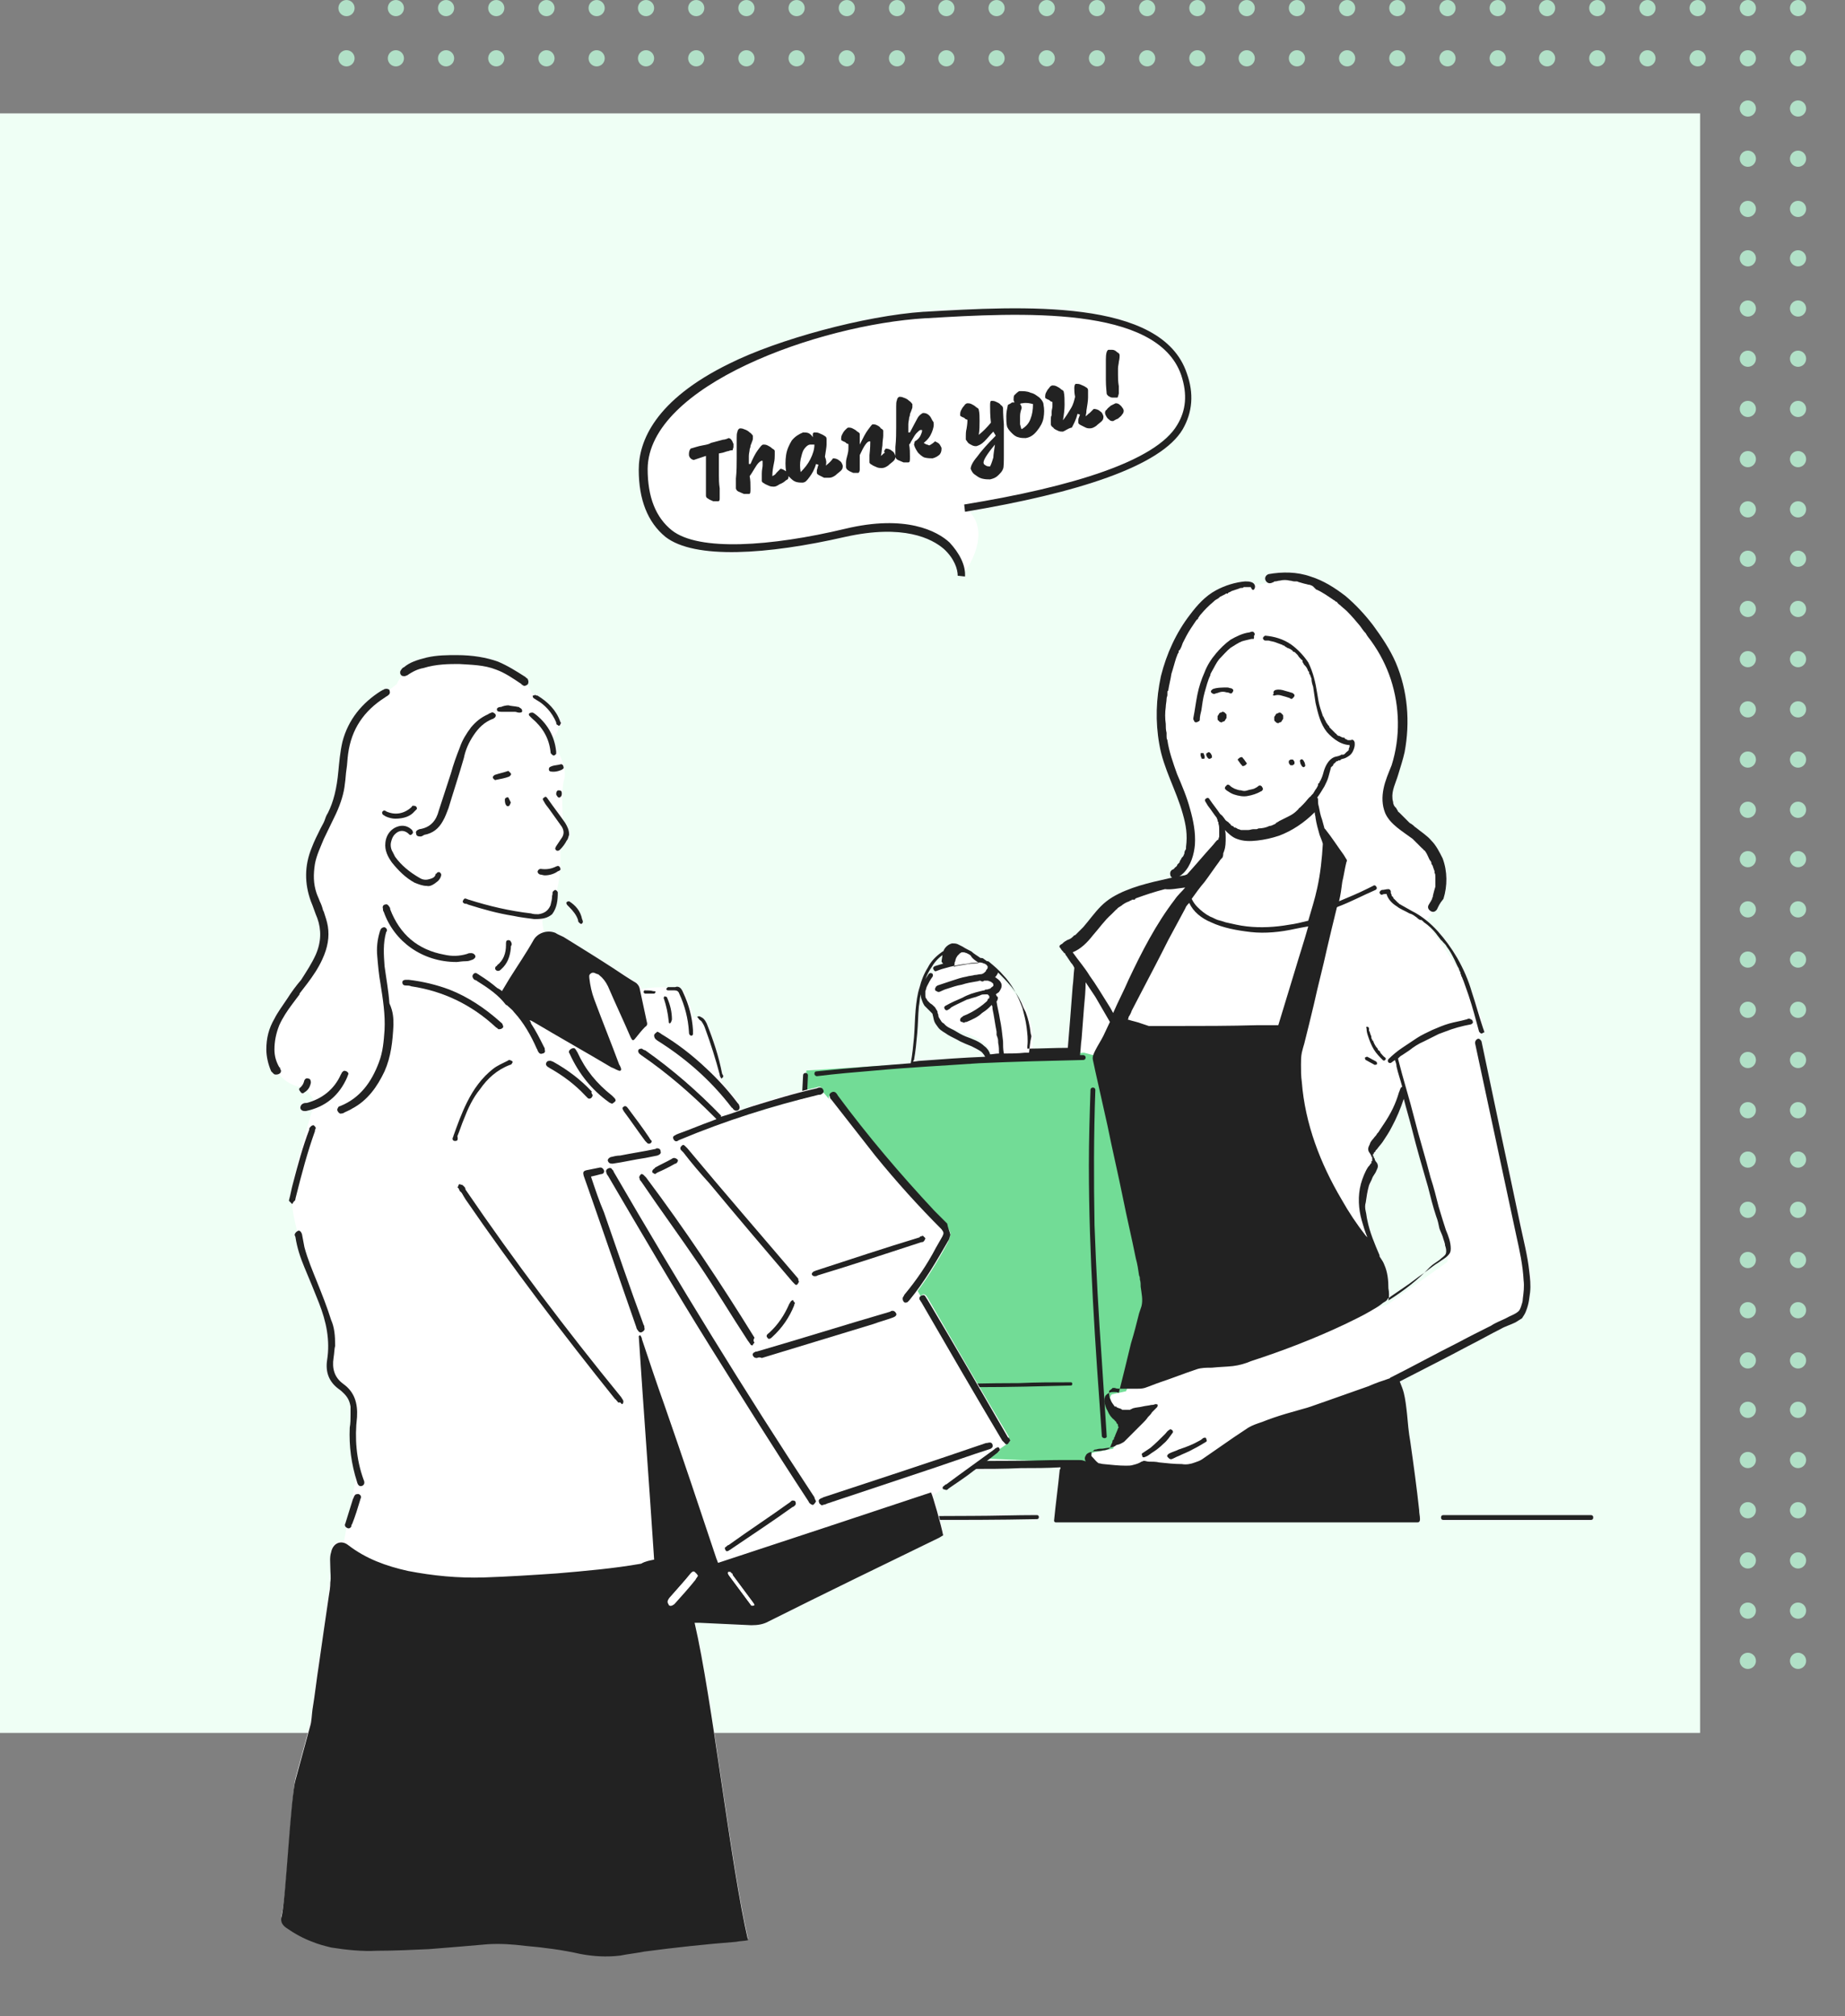 <?xml version="1.0" encoding="utf-8"?>
<!-- Generator: Adobe Illustrator 25.2.0, SVG Export Plug-In . SVG Version: 6.00 Build 0)  -->
<svg version="1.1" id="レイヤー_5" xmlns="http://www.w3.org/2000/svg" xmlns:xlink="http://www.w3.org/1999/xlink" x="0px"
	 y="0px" viewBox="0 0 227.9 249" style="enable-background:new 0 0 227.9 249;" xml:space="preserve">
<rect x="0" y="0" width="227.9" height="249" fill="#808080" stroke="none"/>
<style type="text/css">
	.st0{fill:#EFFFF5;}
	.st1{fill:#B1E0C7;}
	.st2{fill:#FFFFFF;}
	.st3{fill:#222222;}
	.st4{fill:#72DC96;}
</style>
<rect y="14" class="st0" width="210" height="200"/>
<circle class="st1" cx="42.8" cy="1" r="1"/>
<circle class="st1" cx="42.8" cy="7.2" r="1"/>
<circle class="st1" cx="48.9" cy="1" r="1"/>
<circle class="st1" cx="48.9" cy="7.2" r="1"/>
<circle class="st1" cx="55.1" cy="1" r="1"/>
<circle class="st1" cx="55.1" cy="7.2" r="1"/>
<circle class="st1" cx="61.3" cy="1" r="1"/>
<circle class="st1" cx="61.3" cy="7.2" r="1"/>
<circle class="st1" cx="67.5" cy="1" r="1"/>
<circle class="st1" cx="67.5" cy="7.2" r="1"/>
<circle class="st1" cx="73.7" cy="1" r="1"/>
<circle class="st1" cx="73.7" cy="7.2" r="1"/>
<circle class="st1" cx="79.8" cy="1" r="1"/>
<circle class="st1" cx="79.8" cy="7.2" r="1"/>
<circle class="st1" cx="86" cy="1" r="1"/>
<circle class="st1" cx="86" cy="7.2" r="1"/>
<circle class="st1" cx="92.2" cy="1" r="1"/>
<circle class="st1" cx="92.2" cy="7.2" r="1"/>
<circle class="st1" cx="98.4" cy="1" r="1"/>
<circle class="st1" cx="98.4" cy="7.2" r="1"/>
<circle class="st1" cx="104.6" cy="1" r="1"/>
<circle class="st1" cx="104.6" cy="7.2" r="1"/>
<circle class="st1" cx="110.8" cy="1" r="1"/>
<circle class="st1" cx="110.8" cy="7.2" r="1"/>
<circle class="st1" cx="116.9" cy="1" r="1"/>
<circle class="st1" cx="116.9" cy="7.2" r="1"/>
<circle class="st1" cx="123.1" cy="1" r="1"/>
<circle class="st1" cx="123.1" cy="7.2" r="1"/>
<circle class="st1" cx="129.3" cy="1" r="1"/>
<circle class="st1" cx="129.3" cy="7.2" r="1"/>
<circle class="st1" cx="135.5" cy="1" r="1"/>
<circle class="st1" cx="135.5" cy="7.2" r="1"/>
<circle class="st1" cx="141.7" cy="1" r="1"/>
<circle class="st1" cx="141.7" cy="7.2" r="1"/>
<circle class="st1" cx="147.9" cy="1" r="1"/>
<circle class="st1" cx="147.9" cy="7.2" r="1"/>
<circle class="st1" cx="154" cy="1" r="1"/>
<circle class="st1" cx="154" cy="7.2" r="1"/>
<circle class="st1" cx="160.2" cy="1" r="1"/>
<circle class="st1" cx="160.2" cy="7.2" r="1"/>
<circle class="st1" cx="166.4" cy="1" r="1"/>
<circle class="st1" cx="166.4" cy="7.2" r="1"/>
<circle class="st1" cx="172.6" cy="1" r="1"/>
<circle class="st1" cx="172.6" cy="7.2" r="1"/>
<circle class="st1" cx="178.8" cy="1" r="1"/>
<circle class="st1" cx="178.8" cy="7.2" r="1"/>
<circle class="st1" cx="185" cy="1" r="1"/>
<circle class="st1" cx="185" cy="7.2" r="1"/>
<circle class="st1" cx="191.1" cy="1" r="1"/>
<circle class="st1" cx="191.1" cy="7.2" r="1"/>
<circle class="st1" cx="197.3" cy="1" r="1"/>
<circle class="st1" cx="197.3" cy="7.2" r="1"/>
<circle class="st1" cx="203.5" cy="1" r="1"/>
<circle class="st1" cx="203.5" cy="7.2" r="1"/>
<circle class="st1" cx="209.7" cy="1" r="1"/>
<circle class="st1" cx="209.7" cy="7.2" r="1"/>
<circle class="st1" cx="215.9" cy="1" r="1"/>
<circle class="st1" cx="215.9" cy="7.2" r="1"/>
<circle class="st1" cx="222.1" cy="1" r="1"/>
<circle class="st1" cx="222.1" cy="7.2" r="1"/>
<circle class="st1" cx="215.9" cy="13.4" r="1"/>
<circle class="st1" cx="215.9" cy="19.6" r="1"/>
<circle class="st1" cx="222.1" cy="13.4" r="1"/>
<circle class="st1" cx="222.1" cy="19.6" r="1"/>
<circle class="st1" cx="215.9" cy="25.8" r="1"/>
<circle class="st1" cx="215.9" cy="31.9" r="1"/>
<circle class="st1" cx="222.1" cy="25.8" r="1"/>
<circle class="st1" cx="222.1" cy="31.9" r="1"/>
<circle class="st1" cx="215.9" cy="38.1" r="1"/>
<circle class="st1" cx="215.9" cy="44.3" r="1"/>
<circle class="st1" cx="222.1" cy="38.1" r="1"/>
<circle class="st1" cx="222.1" cy="44.3" r="1"/>
<circle class="st1" cx="215.9" cy="50.5" r="1"/>
<circle class="st1" cx="215.9" cy="56.7" r="1"/>
<circle class="st1" cx="222.1" cy="50.5" r="1"/>
<circle class="st1" cx="222.1" cy="56.7" r="1"/>
<circle class="st1" cx="215.9" cy="62.9" r="1"/>
<circle class="st1" cx="215.9" cy="69" r="1"/>
<circle class="st1" cx="222.1" cy="62.9" r="1"/>
<circle class="st1" cx="222.1" cy="69" r="1"/>
<circle class="st1" cx="215.9" cy="75.2" r="1"/>
<circle class="st1" cx="215.9" cy="81.4" r="1"/>
<circle class="st1" cx="222.1" cy="75.2" r="1"/>
<circle class="st1" cx="222.1" cy="81.4" r="1"/>
<circle class="st1" cx="215.9" cy="87.6" r="1"/>
<circle class="st1" cx="215.9" cy="93.8" r="1"/>
<circle class="st1" cx="222.1" cy="87.6" r="1"/>
<circle class="st1" cx="222.1" cy="93.8" r="1"/>
<circle class="st1" cx="215.9" cy="100" r="1"/>
<circle class="st1" cx="215.9" cy="106.1" r="1"/>
<circle class="st1" cx="222.1" cy="100" r="1"/>
<circle class="st1" cx="222.1" cy="106.1" r="1"/>
<circle class="st1" cx="215.9" cy="112.3" r="1"/>
<circle class="st1" cx="215.9" cy="118.5" r="1"/>
<circle class="st1" cx="222.1" cy="112.3" r="1"/>
<circle class="st1" cx="222.1" cy="118.5" r="1"/>
<circle class="st1" cx="215.9" cy="124.7" r="1"/>
<circle class="st1" cx="215.9" cy="130.9" r="1"/>
<circle class="st1" cx="222.1" cy="124.7" r="1"/>
<circle class="st1" cx="222.1" cy="130.9" r="1"/>
<circle class="st1" cx="215.9" cy="137.1" r="1"/>
<circle class="st1" cx="215.9" cy="143.2" r="1"/>
<circle class="st1" cx="222.1" cy="137.1" r="1"/>
<circle class="st1" cx="222.1" cy="143.2" r="1"/>
<circle class="st1" cx="215.9" cy="149.4" r="1"/>
<circle class="st1" cx="215.9" cy="155.6" r="1"/>
<circle class="st1" cx="222.1" cy="149.4" r="1"/>
<circle class="st1" cx="222.1" cy="155.6" r="1"/>
<circle class="st1" cx="215.9" cy="161.8" r="1"/>
<circle class="st1" cx="215.9" cy="168" r="1"/>
<circle class="st1" cx="222.1" cy="161.8" r="1"/>
<circle class="st1" cx="222.1" cy="168" r="1"/>
<circle class="st1" cx="215.9" cy="174.1" r="1"/>
<circle class="st1" cx="215.9" cy="180.3" r="1"/>
<circle class="st1" cx="222.1" cy="174.1" r="1"/>
<circle class="st1" cx="222.1" cy="180.3" r="1"/>
<circle class="st1" cx="215.9" cy="186.5" r="1"/>
<circle class="st1" cx="215.9" cy="192.7" r="1"/>
<circle class="st1" cx="222.1" cy="186.5" r="1"/>
<circle class="st1" cx="222.1" cy="192.7" r="1"/>
<circle class="st1" cx="215.9" cy="198.9" r="1"/>
<circle class="st1" cx="215.9" cy="205.1" r="1"/>
<circle class="st1" cx="222.1" cy="198.9" r="1"/>
<circle class="st1" cx="222.1" cy="205.1" r="1"/>
<path class="st2" d="M104.3,65.8c10.6-2.5,14.7,2.6,14.5,5.3c1.5-1.8,3.6-6.1,0.3-8.5c16.8-2.8,30.1-7.5,27.1-16.5
	c-3-9-20.1-8-32-7.3h-0.1c-13.5,0.9-34.6,8.5-34.7,19.1C79.2,68.5,91,68.9,104.3,65.8z"/>
<path class="st3" d="M119.2,71.2l-0.9-0.1c0-0.8-0.4-2.1-1.7-3.3c-1.5-1.3-5-3.1-12.2-1.5c-9.6,2.2-18.6,2.8-22.2,0
	c-2.2-1.8-3.3-4.6-3.3-8.3c0-3.5,2-8.6,11.2-13.1c6-3,16.7-5.9,24-6.4h0.1c12-0.7,29.3-1.7,32.4,7.6c0.9,2.5,0.7,4.8-0.5,6.9
	c-2.7,4.6-13.1,7.9-26.9,10.2l-0.1-0.9c13.5-2.2,23.7-5.4,26.3-9.8c1.1-1.8,1.3-3.8,0.5-6.2c-3-8.6-19.8-7.7-31.5-7h-0.1
	c-13.2,0.8-34.2,8.3-34.3,18.6c0,3.5,1,6,3,7.6c3.3,2.6,12.2,2,21.4-0.2c7.5-1.8,11.4,0.3,12.9,1.7
	C118.5,68.3,119.3,69.8,119.2,71.2z"/>
<path class="st3" d="M90,54.1c0.1,0,0.3,0.1,0.4,0.3c0.1,0.1,0.1,0.3,0.2,0.4c0,0.1,0,0.3,0,0.4c0,0.1-0.1,0.3-0.1,0.4
	c-0.1,0-0.3,0-0.5,0.1c-0.1,0-0.4,0.1-0.7,0.2l-0.5,0.1c0-0.2,0,0.3,0,1.5l0,1.2c0,0.4,0,1,0.1,1.6c0,0.6,0,1,0,1.2
	c0,0.2,0,0.4-0.2,0.4c-0.1,0-0.4,0-0.6,0c-0.2-0.1-0.5-0.2-0.6-0.3c-0.2-0.1-0.3-0.2-0.3-0.4c0-0.1,0-0.6,0-1.5c0-0.7,0-1.2,0-1.5
	c0,0,0-0.3,0-0.9c0-0.5,0-0.9,0-1l-1.5,0.5c-0.1,0-0.3-0.1-0.4-0.2c-0.1-0.1-0.2-0.3-0.2-0.4c0-0.3,0-0.5,0.2-0.8
	c0.4-0.1,0.9-0.3,1.5-0.4c0.6-0.1,0.9-0.2,1-0.3c0.7-0.2,1.2-0.3,1.5-0.4C89.5,54.3,89.8,54.2,90,54.1z M92.6,58.8
	c0.1,0.5,0.1,1,0.1,1.5c0,0.5,0,0.7-0.2,0.7c-0.2,0-0.4,0-0.6,0c-0.2-0.1-0.5-0.2-0.7-0.3c-0.2-0.1-0.3-0.3-0.3-0.4
	c0-0.1,0-0.2,0-0.5c0-0.2,0-0.5,0-0.7c0.1-0.9,0.1-1.8,0.1-2.5c0-0.4,0-0.8,0-1.2c0-0.5,0-1,0-1.3s0-0.6,0.1-0.8
	c0-0.2,0.2-0.4,0.3-0.4c0.1,0,0.3,0,0.5,0.1c0.3,0.1,0.5,0.2,0.7,0.4c0.2,0.1,0.3,0.3,0.4,0.4c0,0.1,0,0.2,0,0.4
	c0,0.1-0.1,0.3-0.2,0.6c0,0-0.1,0.2-0.1,0.3c0,0.2-0.1,0.3-0.1,0.4c0,0.2-0.1,0.5-0.1,0.8s0,0.6,0,1l0.2,0c0.3-0.7,0.6-1.3,0.9-1.7
	c0.3-0.4,0.5-0.7,0.7-0.7c0.1,0,0.3,0,0.5,0.1c0.2,0.1,0.4,0.2,0.6,0.4c0.2,0.1,0.3,0.2,0.3,0.3c0,0.1,0,0.3,0,0.5
	c0,0.2,0,0.6-0.1,1c-0.1,0.5-0.2,1-0.2,1.6c0.2-0.1,0.4-0.2,0.5-0.4c0.1-0.1,0.3-0.3,0.5-0.5c0.3,0,0.5,0.2,0.7,0.3
	c0.2,0.1,0.3,0.4,0.3,0.6c0,0.2,0,0.4-0.3,0.5c-0.2,0.2-0.5,0.4-0.8,0.5c-0.3,0.2-0.5,0.3-0.7,0.3c-0.1,0-0.4,0-0.6-0.1
	c-0.2-0.1-0.5-0.2-0.6-0.3c-0.2-0.1-0.3-0.2-0.3-0.3c0,0,0-0.2,0-0.4c0-0.2,0-0.4,0-0.5c0-0.5,0.1-0.8,0.1-1c0-0.3,0-0.5,0-0.5
	c0-0.1,0-0.1-0.1-0.1c-0.1,0-0.4,0.2-0.6,0.5C93.1,58,92.9,58.4,92.6,58.8z M102,57.5c0.4-0.3,0.7-0.6,0.9-0.9
	c0.3,0,0.6,0.1,0.8,0.3c0.2,0.1,0.3,0.3,0.4,0.6c0,0.2,0,0.4-0.2,0.6c-0.2,0.2-0.5,0.4-0.7,0.6c-0.3,0.2-0.5,0.3-0.8,0.3
	c-0.1,0-0.4,0-0.6,0c-0.2-0.1-0.4-0.2-0.6-0.3c-0.2-0.1-0.3-0.2-0.3-0.3c0-0.1,0-0.2,0-0.3c0-0.1,0.1-0.3,0.1-0.4
	c0-0.1,0.1-0.2,0.1-0.3l-0.3-0.1c-0.2,0.7-0.5,1.2-0.8,1.6c-0.3,0.4-0.5,0.7-0.9,0.7c-0.2,0-0.5,0-0.8-0.1c-0.3-0.1-0.5-0.3-0.8-0.6
	c-0.2-0.2-0.4-0.5-0.4-0.7c-0.1-0.6-0.1-1.3,0-2c0.1-0.7,0.4-1.3,0.7-1.8c0.4-0.5,0.9-0.8,1.4-1c0.2,0,0.5,0,0.7,0.1
	c0.2,0.1,0.4,0.3,0.5,0.5c0-0.1,0-0.3,0-0.4c0-0.1,0.1-0.2,0.2-0.2c0.2,0,0.4,0,0.6,0.1c0.2,0.1,0.5,0.2,0.6,0.3
	c0.2,0.1,0.3,0.2,0.3,0.4c0,0.1,0,0.4,0,0.7c0,0.3-0.1,0.8-0.2,1.5C102.1,56.9,102.1,57.2,102,57.5z M98.9,58.3
	c0.5-0.5,0.9-1,1.2-1.6c0.3-0.6,0.5-1.2,0.5-1.8c-0.2,0-0.4,0-0.5,0c-0.3,0-0.6,0.3-0.8,0.6c-0.2,0.3-0.3,0.8-0.4,1.2
	C98.8,57.2,98.8,57.7,98.9,58.3z M109.4,55.4c0.3,0,0.6,0.1,0.8,0.3c0.2,0.1,0.3,0.3,0.4,0.6c0,0.2,0,0.4-0.2,0.6
	c-0.2,0.2-0.5,0.4-0.7,0.6c-0.3,0.2-0.5,0.3-0.8,0.3c-0.1,0-0.4,0-0.6-0.1c-0.2-0.1-0.5-0.2-0.6-0.3c-0.2-0.1-0.3-0.2-0.3-0.3
	c0-0.1,0-0.4,0-0.9c0.1-0.9,0.1-1.4,0.1-1.6c0-0.1,0-0.1-0.1-0.1c-0.3,0-0.7,0.6-1.2,1.7c0,0.1,0,0.3,0,0.4c0,0.2,0,0.3,0,0.4
	c0,0.4,0,0.7,0,1c0,0.2-0.1,0.4-0.2,0.4c-0.2,0-0.4,0-0.6,0c-0.2-0.1-0.5-0.2-0.6-0.3c-0.2-0.1-0.3-0.3-0.3-0.4c0-0.1,0-0.3,0-0.6
	c0-0.3,0.1-0.6,0.2-1c0.1-0.4,0.1-0.6,0.1-0.8c0-0.2,0-0.3,0-0.4c0,0,0-0.1-0.1-0.1c-0.1,0-0.2-0.1-0.3-0.2
	c-0.2-0.1-0.3-0.1-0.4-0.2c-0.1,0-0.1-0.1-0.1-0.2c0-0.1,0-0.3,0.1-0.5c0.1-0.2,0.2-0.4,0.4-0.6s0.3-0.3,0.4-0.3
	c0.1,0,0.3,0,0.5,0.1c0.2,0.1,0.4,0.2,0.6,0.4c0.2,0.1,0.3,0.2,0.3,0.3c0,0.2,0,0.4,0,0.6c0,0.2,0,0.5,0,0.7c0.4-0.8,0.7-1.4,1-1.8
	c0.3-0.4,0.5-0.7,0.6-0.7c0.1,0,0.3,0,0.5,0.1c0.2,0.1,0.4,0.2,0.5,0.4c0.2,0.1,0.3,0.2,0.3,0.3c0,0.1,0,0.3,0,0.6
	c0,0.3-0.1,0.7-0.1,1.2c-0.1,0.6-0.1,1.1-0.2,1.3c0.2-0.1,0.3-0.3,0.5-0.4C109.1,55.7,109.3,55.6,109.4,55.4z M112.4,53.4
	c0.4-0.8,0.7-1.3,0.9-1.7c0.2-0.4,0.5-0.6,0.7-0.7c0.1,0,0.3,0,0.5,0.1c0.2,0.1,0.4,0.3,0.5,0.5c0.1,0.2,0.2,0.4,0.3,0.5
	c0.1,0.4,0,0.8-0.2,1.3c-0.2,0.5-0.5,0.9-1,1.3c0.2,0.1,0.3,0.2,0.4,0.2c0.1,0,0.2,0.1,0.3,0.1c0.2-0.1,0.5-0.3,0.7-0.5
	c0.2,0.1,0.4,0.2,0.5,0.3c0.1,0.1,0.2,0.3,0.3,0.5c0,0.3,0,0.5-0.2,0.8c-0.2,0.2-0.5,0.4-0.9,0.5c-0.3,0-0.6,0-1-0.1
	c-0.3-0.1-0.6-0.4-0.8-0.6c-0.2-0.3-0.4-0.6-0.5-1l0.1-0.4c0.4-0.2,0.6-0.5,0.7-0.7c0.1-0.2,0.2-0.5,0.2-0.6c0-0.1,0-0.1-0.1-0.1
	c0,0-0.1,0-0.1,0c-0.1,0-0.3,0.2-0.5,0.4c-0.2,0.2-0.4,0.6-0.7,1.1c0,0,0,0.1-0.2,0.3c0.1,0.5,0.1,1,0.1,1.5c0,0.5,0,0.7-0.2,0.7
	c-0.2,0-0.4,0-0.6,0c-0.2-0.1-0.5-0.2-0.7-0.3c-0.2-0.1-0.3-0.3-0.3-0.4c0-0.1,0-0.2,0-0.5s0-0.5,0-0.7c0.1-0.9,0.1-1.8,0.1-2.5
	c0-0.4,0-0.8,0-1.2c0-0.5,0-1,0-1.3s0-0.6,0.1-0.8c0-0.2,0.2-0.4,0.3-0.4c0.1,0,0.3,0,0.5,0.1c0.3,0.1,0.5,0.2,0.7,0.4
	c0.2,0.1,0.3,0.3,0.4,0.4c0,0.1,0,0.2,0,0.4c0,0.1-0.1,0.3-0.2,0.6c0,0-0.1,0.2-0.1,0.3c0,0.2-0.1,0.3-0.1,0.4
	c0,0.2-0.1,0.5-0.1,0.8c0,0.3,0,0.6,0,1L112.4,53.4z M122.7,53.3c-0.4,0.4-0.7,0.8-1.1,1.2c-0.4,0.4-0.7,0.5-1,0.6
	c-0.1,0-0.3,0-0.5-0.1c-0.2-0.1-0.4-0.2-0.5-0.3c-0.1-0.1-0.2-0.3-0.3-0.4c0-0.1,0-0.3,0-0.5c0-0.2,0-0.5,0.1-0.9
	c0.1-0.6,0.1-0.9,0.1-1c0,0,0-0.1-0.1-0.1c-0.1,0-0.2-0.1-0.3-0.2c-0.2-0.1-0.3-0.1-0.4-0.2c-0.1,0-0.1-0.1-0.1-0.2
	c0-0.1,0-0.3,0.1-0.5c0.1-0.2,0.2-0.4,0.4-0.6c0.1-0.2,0.3-0.3,0.4-0.3c0.1,0,0.3,0,0.5,0.1c0.2,0.1,0.4,0.2,0.6,0.4
	c0.2,0.1,0.3,0.2,0.3,0.3c0.1,0.4,0.1,0.9,0.1,1.4c0,0.5,0,1.1-0.1,1.7c0.5-0.4,1-0.9,1.5-1.5c-0.1-0.9-0.1-1.6-0.1-2
	c0-0.5,0-0.7,0.2-0.7c0.1,0,0.3,0,0.5,0.1c0.2,0.1,0.5,0.2,0.6,0.4c0.2,0.1,0.3,0.3,0.3,0.4c0,0.1,0,0.8,0.1,2c0,1.2,0,2.4,0,3.5
	c0,1.1,0,1.8-0.1,2c-0.1,0.3-0.3,0.5-0.6,0.8c-0.3,0.3-0.6,0.4-1,0.5c-0.3,0-0.6,0-1-0.1c-0.4-0.1-0.6-0.3-0.9-0.5
	c-0.3-0.2-0.4-0.5-0.5-0.7c0-0.3,0.2-0.8,0.8-1.5c0.5-0.7,1.3-1.6,2.3-2.6L122.7,53.3z M122.9,54.9c-1,1.2-1.5,2-1.4,2.3
	c0,0.1,0.1,0.2,0.3,0.3c0.1,0.1,0.4,0.1,0.5,0.1c0.2-0.4,0.3-0.8,0.4-1.1C122.7,56.2,122.8,55.6,122.9,54.9z M125.9,48.3
	c0.5,0,1,0,1.4,0.2c0.5,0.1,0.8,0.4,1.1,0.6c0.3,0.3,0.5,0.6,0.5,0.9c0.1,0.5,0.1,1,0,1.6c-0.1,0.6-0.4,1.1-0.8,1.6
	c-0.4,0.5-0.8,0.8-1.4,0.9c-0.3,0-0.6,0-0.9-0.1c-0.4-0.1-0.6-0.3-0.9-0.6c-0.3-0.3-0.4-0.5-0.5-0.7c-0.1-0.4-0.1-0.9-0.1-1.3
	c0-0.5,0.1-0.9,0.2-1.4c0.2-0.1,0.4-0.2,0.5-0.3c0.1,0,0.2,0,0.3,0c0-0.1-0.1-0.2-0.1-0.3c0-0.2,0-0.5,0.1-0.6
	C125.5,48.6,125.7,48.4,125.9,48.3z M126.2,53c0.5-0.3,0.9-0.7,1.1-1.3c0.2-0.5,0.3-1.1,0.3-1.8c-0.4-0.1-0.8-0.2-1.3-0.1
	c-0.1,0-0.2,0-0.3,0.1c0.1,0.1,0.2,0.3,0.2,0.5c-0.1,0.3-0.2,0.6-0.2,1c0,0.4,0,0.7,0,1C126.1,52.7,126.1,52.9,126.2,53z
	 M131.3,53.3c-0.2,0-0.4,0-0.6-0.1c-0.2-0.1-0.5-0.2-0.6-0.4c-0.2-0.1-0.3-0.3-0.3-0.4c0-0.1,0-0.3,0-0.5c0-0.2,0-0.5,0.1-0.6
	c0-0.2,0-0.4,0-0.4c0-0.3,0.1-0.5,0.1-0.7c0-0.2,0-0.4,0-0.5c0,0,0-0.1-0.1-0.1c-0.1,0-0.2-0.1-0.3-0.2c-0.2-0.1-0.3-0.1-0.4-0.2
	c-0.1,0-0.1-0.1-0.1-0.2c0-0.1,0-0.3,0.1-0.5c0.1-0.2,0.2-0.4,0.4-0.6c0.1-0.2,0.3-0.3,0.4-0.3c0.1,0,0.3,0,0.5,0.1
	c0.2,0.1,0.4,0.2,0.6,0.4c0.2,0.1,0.3,0.2,0.3,0.3c0.1,0.4,0.1,1,0.1,1.6c0,0.6-0.1,1.3-0.2,1.9c0.4-0.5,0.7-1,1-1.5
	c0.3-0.5,0.4-1,0.5-1.4c-0.1-0.5-0.1-0.8-0.1-1.1c0-0.3,0.1-0.5,0.2-0.5c0.2,0,0.4,0,0.6,0.1c0.2,0.1,0.5,0.2,0.6,0.3
	c0.2,0.1,0.3,0.2,0.3,0.4c0,0.1,0,0.4,0,0.9c0,0.4-0.1,1-0.2,1.6c0,0.4-0.1,0.6-0.1,0.7c0.2-0.1,0.3-0.3,0.5-0.4
	c0.1-0.1,0.3-0.3,0.5-0.5c0.3,0,0.6,0.1,0.8,0.3c0.2,0.1,0.3,0.3,0.4,0.6c0,0.2,0,0.4-0.2,0.6c-0.2,0.2-0.5,0.4-0.7,0.6
	c-0.3,0.2-0.5,0.3-0.8,0.3c-0.1,0-0.3,0-0.5-0.1c-0.2-0.1-0.4-0.2-0.6-0.3c-0.2-0.1-0.3-0.2-0.3-0.3c0-0.1,0-0.2,0-0.3
	c0-0.1,0-0.2,0.1-0.4c0-0.1,0.1-0.2,0.1-0.3l-0.3-0.1c-0.2,0.8-0.5,1.3-0.7,1.7C131.9,52.9,131.6,53.2,131.3,53.3z M138,49.1
	c0,0-0.1,0-0.1,0c-0.1,0-0.3,0-0.5,0c-0.2,0-0.3-0.1-0.5-0.2c-0.1-0.1-0.2-0.2-0.2-0.3c0-0.2-0.1-0.8-0.1-1.7c0-0.9,0-1.7,0-2.5
	c0-0.7,0.1-1.1,0.3-1.2c0.2,0,0.4,0,0.5,0c0.2,0,0.4,0.1,0.6,0.3c0.2,0.1,0.3,0.2,0.3,0.4c0,0.1,0,0.4-0.1,0.8
	c0,0.2-0.1,0.5-0.1,0.8c0,0.3,0,0.5,0,0.8c0,0.4,0,0.8,0.1,1.4c0,0.4,0,0.7,0,0.9C138.1,48.9,138.1,49.1,138,49.1z M137.5,52
	c-0.1,0-0.3,0-0.4-0.1c-0.1-0.1-0.3-0.2-0.4-0.4c-0.1-0.2-0.2-0.3-0.2-0.5c0-0.1,0-0.3,0.2-0.4c0.1-0.2,0.3-0.3,0.5-0.5
	c0.2-0.1,0.4-0.2,0.6-0.3c0.1,0,0.2,0,0.4,0.1c0.1,0.1,0.3,0.2,0.4,0.4c0.1,0.1,0.2,0.3,0.2,0.4c0,0.1,0,0.3-0.2,0.5
	c-0.1,0.2-0.3,0.3-0.5,0.5C137.8,51.8,137.7,51.9,137.5,52z"/>
<path class="st2" d="M133.1,131l1-10.2l-2.4-3.5c0,0,2.2-0.1,4.8-3.9c2.6-3.8,8.5-3.8,8.5-3.8s2.5-2.1,2.2-5.5
	c-0.3-3.4-2.5-9.3-3.2-11.6c-0.8-2.2-1.2-8.2,1.8-13.1c1.5-2.5,5.2-7.8,9.8-7.2c0,0,4.9-1.5,7.5,0.2c2.5,1.7,10.5,8.3,10.5,15.6
	c0,7.3-2.2,9.9-1.9,11.4c0.3,1.5,4.4,3.7,5.2,5.5c0.8,1.8,1.8,6.6-0.9,8.9c0,0,6.6,8.4,7.1,12.8l-0.4,1.9c0,0,6.6,27.7,6.4,29.8
	c-0.3,2.1-1,4.1-1,4.1l-16.3,8.5L145.5,183l-10.9-0.9l-0.8-6l4.6-7.9l13.9-1.5l19.1-5.6l7.3-5.2c0,0,0.5-0.1-0.4-2.7
	c-0.4-1.1-4.7-17.6-4.7-17.6s-3.4,6.3-3.8,6.8c-0.6,0.7-0.2,1,0,1.2c0.2,0.2-0.1,0.9-0.3,1.7c-0.3,0.7-1.1,4.3-0.9,4.8
	c0.2,0.5,1.1,4.5,1.1,4.5L133.1,131z"/>
<path class="st2" d="M127.3,131.7c0,0,1.1-5.3-1.2-8.1c-2.3-2.9-3.8-4.1-3.8-4.1s-1.3-1.2-1.9-1.5c-0.6-0.3-2.6-1.8-3.1,1.4
	c0,0-2.1,0.2-2.5,1.4c-0.4,1.2-1.6,2.6-0.4,3.2c1.1,0.6,0.7,2.1,1.8,2.6c1,0.5,6.4,1.1,6.5,4.5L127.3,131.7z"/>
<path class="st4" d="M98.4,173.5l1.2-41.3l34.3-2.2l1.9,0.5l7.5,30.5l-4.2,10.8l-1.8,0.4l-0.2,0.4l0.7,2.5l0.9,0.2l-1.2,3.6
	l-2.6,0.5l-0.4,1.3l-13-0.6l-18.3,1.1L98.4,173.5z"/>
<path class="st3" d="M155,72.6c0.1-0.3-0.1-0.6-0.4-0.7c-0.3-0.1-0.5-0.1-0.8-0.1c-1.2,0.1-2.5,0.5-3.6,1.1c-1.3,0.7-2.3,1.8-3.2,3
	c-1.7,2.2-2.9,4.8-3.6,7.6c-0.6,2.8-0.7,5.6-0.2,8.4c0.5,3,2.1,5.7,2.9,8.6c0.4,1.4,0.6,2.6,0.4,4.1v0.1c0,0.1,0,0.1,0,0.1
	s0,0.1-0.1,0.2c-0.1,0.2-0.1,0.3-0.1,0.4c-0.1,0.2-0.1,0.3-0.2,0.4l-0.1,0.1c-0.1,0.1-0.1,0.2-0.1,0.2c-0.1,0.1-0.2,0.3-0.2,0.4
	c0,0,0,0-0.1,0.1l-0.1,0.1c-0.1,0.1-0.1,0.1-0.1,0.2c-0.1,0.1-0.1,0.1-0.2,0.2c-0.1,0-0.1,0.1-0.1,0.1c-0.1,0.1-0.2,0.2-0.3,0.2
	c-0.3,0.2-0.3,0.5-0.2,0.8c0.2,0.3,0.5,0.3,0.8,0.2c0.3-0.2,0.5-0.3,0.8-0.6c0.9-0.9,1.3-2.3,1.4-3.5c0.1-1.5-0.2-3-0.6-4.4
	c-0.4-1.5-1-2.9-1.6-4.3c-0.5-1.4-1-2.8-1.2-4.2c-0.1-0.2-0.1-0.3-0.1-0.5v-0.1v-0.1c0-0.1,0-0.2,0-0.2c-0.1-0.4-0.1-0.7-0.1-1.1
	c-0.1-0.7-0.1-1.4,0-2.1c0-0.3,0.1-0.7,0.1-1c0-0.2,0.1-0.3,0.1-0.5c0-0.1,0-0.1,0-0.2c0,0,0,0,0-0.1c0-0.1,0-0.2,0.1-0.2
	c0.1-0.7,0.3-1.4,0.4-2.1c0.2-0.6,0.4-1.4,0.6-2c0.1-0.2,0.1-0.3,0.2-0.5c0.1-0.1,0.1-0.2,0.1-0.2c0,0,0,0,0-0.1
	c0-0.1,0.1-0.1,0.1-0.1c0.2-0.3,0.3-0.6,0.4-0.9c0.3-0.6,0.6-1.2,1-1.8c0.2-0.3,0.4-0.6,0.6-0.9c0.1-0.1,0.1-0.2,0.2-0.2
	c0.1-0.1,0.1-0.1,0.1-0.1c0,0,0,0,0-0.1c0.1-0.1,0.2-0.3,0.3-0.4c0.5-0.6,1-1.1,1.6-1.6c0.1-0.1,0.2-0.2,0.4-0.3
	c0.2-0.1,0.3-0.2,0.4-0.3c0.2-0.1,0.4-0.2,0.6-0.3c0.1,0,0.1-0.1,0.1-0.1h0.1h0.1c0.1,0,0.1,0,0.1-0.1c0.2-0.1,0.3-0.1,0.4-0.2
	c0.3-0.1,0.6-0.2,0.9-0.3c0.2-0.1,0.3-0.1,0.4-0.1c0.1,0,0.2,0,0.2-0.1c0,0,0,0,0.1,0h0.1c0.1,0,0.3,0,0.4,0c0.1,0,0.1,0,0.2,0h0.1
	C154.7,73,154.9,72.9,155,72.6z"/>
<path class="st3" d="M183.1,127.6c-0.2,0.1-0.3-0.1-0.4-0.2c-0.4-1.5-0.8-3-1.3-4.5c-0.3-0.8-0.5-1.5-0.8-2.2c0-0.1-0.1-0.1-0.1-0.2
	v-0.1c-0.1-0.1-0.1-0.2-0.1-0.3c-0.1-0.2-0.2-0.4-0.2-0.5c-0.2-0.3-0.3-0.6-0.5-1c-0.3-0.6-0.6-1.2-1-1.7c-0.1-0.2-0.2-0.3-0.3-0.4
	c-0.1-0.1-0.1-0.1-0.2-0.2c0-0.1-0.1-0.1-0.1-0.1c0,0,0-0.1-0.1-0.1c-0.2-0.3-0.4-0.5-0.6-0.8c-0.4-0.5-0.9-1-1.5-1.4
	c-0.1-0.1-0.1-0.1-0.2-0.2c-0.1,0-0.1-0.1-0.1-0.1c0,0,0,0-0.1,0c0.1,0.1,0,0-0.1,0c-0.2-0.1-0.3-0.2-0.4-0.3
	c-0.3-0.2-0.5-0.4-0.9-0.5c-0.5-0.3-1.1-0.5-1.6-0.9c-0.5-0.3-1-0.8-1.2-1.4c0-0.1,0-0.1-0.1-0.1c-0.2,0-0.3,0-0.5,0.1
	c-0.2,0-0.3-0.2-0.3-0.3s0.2-0.3,0.3-0.3c0.3,0,0.5-0.1,0.8-0.1c0.2,0,0.3,0.2,0.3,0.3v0.1c0,0.1,0,0.1,0,0.1l0.1,0.2
	c0,0-0.1-0.1,0,0c0,0,0,0,0,0.1s0.1,0.1,0.1,0.1c0.1,0.1,0.1,0.1,0.1,0.2c0,0,0,0,0.1,0.1l0.1,0.1c0.1,0.1,0.1,0.1,0.2,0.2
	s0.1,0.1,0.1,0.1c0,0,0,0,0.1,0.1c0.1,0,0.1,0.1,0.1,0.1c0.5,0.3,1.1,0.6,1.6,0.9c1.2,0.6,2.3,1.5,3.2,2.5c0.9,1,1.7,2.1,2.4,3.3
	c0.8,1.4,1.4,2.8,1.8,4.2c0.5,1.5,0.9,3,1.4,4.5c0.1,0.2,0.1,0.4,0.2,0.5C183.4,127.4,183.3,127.5,183.1,127.6z"/>
<path class="st3" d="M168.9,126.8c0.1,0,0.2,0.1,0.2,0.2v0.1c0,0.1,0,0.1,0,0.1s0,0.2,0.1,0.2c0,0.2,0.1,0.3,0.1,0.4
	c0.1,0.1,0.1,0.3,0.1,0.4c0,0.1,0.1,0.1,0.1,0.2c0,0.1,0,0.1,0.1,0.1c0.1,0.3,0.2,0.5,0.4,0.8c0.1,0.1,0.2,0.2,0.2,0.3
	c0,0.1,0.1,0.1,0.1,0.1s0,0,0.1,0.1s0.1,0.1,0.1,0.2c0.2,0.2,0.4,0.5,0.6,0.6c0.1,0.1,0.1,0.2,0,0.3s-0.2,0.1-0.3,0
	c-0.4-0.4-0.8-0.8-1.1-1.3c-0.3-0.5-0.5-1-0.7-1.6c-0.1-0.3-0.2-0.6-0.2-1C168.7,126.8,168.8,126.8,168.9,126.8z"/>
<path class="st3" d="M168.9,130.5c0.4,0.2,0.7,0.4,1.1,0.6c0.1,0.1,0.1,0.2,0.1,0.3c-0.1,0.1-0.2,0.1-0.3,0.1
	c-0.4-0.2-0.7-0.4-1.1-0.6c-0.1-0.1-0.1-0.2-0.1-0.3C168.8,130.5,168.8,130.5,168.9,130.5z"/>
<path class="st3" d="M189,159.6c0.1-0.9,0-1.8-0.1-2.6c-0.2-1.9-0.7-3.8-1.1-5.7c-0.8-3.8-1.6-7.6-2.4-11.3
	c-0.8-3.8-1.6-7.6-2.4-11.4c-0.1-0.2-0.3-0.4-0.5-0.3s-0.3,0.3-0.3,0.5c0.1,0.5,0.2,0.9,0.3,1.4c0.8,3.7,1.6,7.5,2.4,11.2
	c0.8,3.7,1.6,7.5,2.4,11.2c0.4,1.8,0.8,3.6,0.9,5.5c0.1,0.8,0,1.5-0.1,2.3c0,0.3-0.1,0.6-0.2,0.9c-0.1,0.3-0.2,0.5-0.3,0.6
	c-0.4,0.4-1.1,0.6-1.6,0.9c-0.6,0.3-1.2,0.5-1.8,0.9c-1.4,0.7-2.8,1.4-4.1,2.1c-2.8,1.4-5.5,2.9-8.3,4.3c-0.1,0-0.1,0.1-0.1,0.1
	c-0.9,0.3-1.8,0.6-2.7,1c-1.7,0.6-3.4,1.2-5.1,1.8c-0.6,0.2-1.4,0.5-2,0.7c-0.3,0.1-0.6,0.2-1,0.3c-0.7,0.2-1.4,0.4-2.1,0.6
	c-1,0.3-1.9,0.6-2.9,1c-0.6,0.2-1.2,0.4-1.7,0.7c-0.6,0.4-1.2,0.8-1.8,1.2c-1.3,0.9-2.6,1.8-3.9,2.7c-0.3,0.2-0.6,0.3-0.9,0.4
	c-0.5,0.2-1.1,0.3-1.6,0.2c-0.9,0-1.9-0.1-2.8-0.2c-0.4-0.1-0.9-0.1-1.3-0.1c-0.2,0-0.4-0.1-0.6-0.1c-0.1,0-0.2,0.1-0.3,0.1
	c-0.3,0.2-0.6,0.3-1,0.4c-0.3,0.1-0.6,0.1-0.9,0.1c-0.9,0-1.8-0.1-2.8-0.2c-0.2,0-0.4-0.1-0.6-0.1c-0.3-0.2-0.5-0.5-0.8-0.8
	c-0.1-0.1-0.1-0.1-0.1-0.2v-0.1c0,0,0,0,0-0.1c0,0,0,0,0-0.1c0,0,0-0.1,0.1-0.1l0.1-0.1c0.1,0,0.1-0.1,0.1-0.1
	c0.1-0.1,0.2-0.1,0.3-0.1c0.3-0.1,0.5-0.1,0.8-0.1c0.5-0.1,1-0.1,1.5-0.3c0.1,0,0.1-0.1,0.1-0.1c0.2-0.1,0.4-0.1,0.6-0.2
	c0.2-0.1,0.4-0.2,0.5-0.3c0.1-0.1,0.1-0.1,0.1-0.1c0.1-0.1,0.2-0.2,0.4-0.4s0.4-0.4,0.5-0.5c0.2-0.2,0.4-0.4,0.6-0.6
	c0.2-0.2,0.5-0.5,0.7-0.7c0.2-0.2,0.4-0.4,0.6-0.7c0.2-0.2,0.4-0.4,0.5-0.6c0.1-0.1,0.3-0.3,0.4-0.4c0.1-0.1,0.1-0.1,0.2-0.2
	c0.1-0.1,0.1-0.2,0.1-0.3s-0.2-0.1-0.3-0.1c-0.2,0.1-0.4,0.1-0.5,0.1c-0.4,0.1-0.7,0.1-1.1,0.2c-0.4,0.1-0.8,0.1-1.1,0.2
	c-0.1,0-0.2,0.1-0.2,0.1c-0.1,0-0.1,0-0.2,0.1c0,0,0,0-0.1,0c0,0,0,0-0.1,0s-0.1,0-0.1,0c-0.1,0-0.3,0-0.4,0c-0.1,0-0.1,0-0.1,0
	c0,0,0,0-0.1,0s-0.1,0-0.2-0.1c-0.2-0.1-0.4-0.1-0.5-0.2c-0.1,0-0.1,0-0.1-0.1h-0.1c0,0,0,0-0.1,0c-0.2-0.3-0.4-0.5-0.5-0.8
	c-0.1-0.2-0.2-0.5-0.2-0.8c0-0.1,0-0.2,0-0.2c0-0.1,0-0.1,0-0.1c0,0,0-0.1,0.1-0.1c0,0,0,0,0.1-0.1c0,0,0.1,0,0.1-0.1
	c0.1,0,0.1,0,0.1-0.1c0.1,0,0.2,0,0.3,0c0.2,0.1,0.5,0.1,0.7,0.1h0.1c0.6,0,1.3,0,1.9,0c0.4,0,0.6,0,1-0.1c0.6-0.2,1.3-0.5,1.9-0.7
	c1.5-0.5,3-1.1,4.5-1.6c0.6-0.2,1.2-0.2,1.9-0.2c0.9-0.1,1.7-0.1,2.6-0.2c0.8-0.1,1.5-0.3,2.2-0.6c4-1.3,7.9-2.8,11.7-4.6
	c1-0.5,2.1-1,3.1-1.6c0.5-0.3,0.9-0.5,1.4-0.9c0.2-0.2,0.6-0.3,0.7-0.6c0.1-0.1,0.3-0.2,0.4-0.3c1-0.7,2.1-1.4,3-2.1
	c0.5-0.4,1-0.7,1.5-1.1c0.4-0.3,0.9-0.7,1.4-1c0.4-0.3,0.8-0.5,1.1-0.8c0.3-0.3,0.4-0.5,0.4-0.9c0-0.8-0.3-1.6-0.6-2.3
	c-0.3-0.9-0.6-1.9-0.9-2.9c-0.3-1.2-0.6-2.4-1-3.6c-0.6-2.4-1.4-4.9-2-7.3c-0.6-2.4-1.4-4.9-2-7.3v-0.1c0.2-0.2,0.3-0.3,0.5-0.4
	c0.3-0.2,0.6-0.4,0.9-0.6c0.5-0.4,1.1-0.8,1.8-1.1c0.6-0.3,1.2-0.6,1.8-0.9c0.3-0.1,0.5-0.2,0.8-0.3c1-0.4,2.1-0.7,3.2-0.9
	c0.2-0.1,0.3-0.2,0.2-0.4c0-0.1-0.1-0.2-0.2-0.2c-0.1-0.1-0.2-0.1-0.3-0.1c-0.1,0-0.2,0.1-0.3,0.1c-0.7,0.2-1.4,0.3-2.1,0.5
	c-0.7,0.2-1.4,0.5-2.1,0.8c-0.6,0.3-1.3,0.6-1.9,1c-0.6,0.4-1.2,0.8-1.8,1.2c-0.6,0.4-1.2,0.9-1.7,1.4c-0.1,0.1-0.1,0.3,0,0.4
	c0.1,0.1,0.3,0.1,0.4,0s0.3-0.2,0.4-0.3c0.1,0.3,0.2,0.5,0.2,0.8c0.2,0.9,0.5,1.7,0.7,2.5c-0.1,0.1-0.2,0.1-0.2,0.2
	c-0.1,0.2-0.1,0.3-0.2,0.5c-0.4,1.4-1,2.6-1.8,3.8c-0.2,0.3-0.4,0.6-0.6,0.9c-0.1,0.2-0.2,0.3-0.3,0.4c-0.1,0.2-0.2,0.3-0.3,0.4
	c-0.2,0.3-0.5,0.5-0.6,0.9c-0.1,0.2-0.2,0.4-0.2,0.6c0,0.2,0.1,0.4,0.2,0.5c0.1,0.2,0.2,0.3,0.2,0.4c0,0.1,0.1,0.1,0.1,0.1v0.1
	c0,0.1,0,0.1,0,0.1v0.1v0.1c0,0.1,0,0.1-0.1,0.1c0,0,0,0,0,0.1c0,0,0,0,0,0.1s-0.1,0.1-0.1,0.1c-0.1,0.2-0.2,0.3-0.3,0.4
	c-0.4,0.6-0.7,1.4-0.9,2.1c-0.4,1.5-0.3,3.1,0.1,4.5c0.2,0.7,0.4,1.4,0.7,2.1c-0.1-0.1-0.1-0.1-0.2-0.2c-1.1-1.4-2.1-2.9-3-4.5
	c-2.6-4.4-4.5-9.3-4.9-14.5c-0.1-0.7-0.1-1.4-0.1-2.1c0-0.5,0-1,0.1-1.5c0.1-0.4,0.2-0.8,0.3-1.1c0.4-1.6,0.8-3.2,1.2-4.9
	c0.5-2.3,1.1-4.5,1.6-6.8c0.4-1.7,0.8-3.4,1.2-5c0-0.1,0-0.1,0.1-0.2c1.6-0.6,3.1-1.4,4.7-2.1c0.2-0.1,0.2-0.3,0.1-0.4
	c-0.1-0.2-0.3-0.2-0.4-0.1c-0.2,0.1-0.4,0.2-0.6,0.3c-1.2,0.6-2.4,1.1-3.6,1.6c0.2-0.8,0.3-1.6,0.4-2.4c0.2-0.8,0.3-1.6,0.5-2.4
	c0.1-0.2,0.1-0.3,0-0.4c-0.1-0.2-0.2-0.3-0.3-0.5c-0.8-1.1-1.5-2.2-2.3-3.2l-0.1-0.1c-0.1-0.4-0.2-0.7-0.3-1.1
	c-0.2-0.5-0.3-1.1-0.4-1.6c-0.1-0.3-0.1-0.6-0.1-0.9c0-0.1,0-0.1-0.1-0.2c0.3-0.4,0.6-0.9,0.9-1.4c0.2-0.4,0.4-0.8,0.5-1.2
	c0.1-0.4,0.2-0.7,0.3-1.1c0,0,0-0.1,0.1-0.1c0-0.1,0.1-0.1,0.1-0.1c0.1-0.1,0.1-0.2,0.1-0.2c0-0.1,0.1-0.1,0.1-0.1l0.1-0.1
	c0.1-0.1,0.1-0.1,0.2-0.2c0,0,0,0,0.1,0s0.1-0.1,0.1-0.1h0.1h0.1c0.1,0,0.1-0.1,0.1-0.1c0.2-0.1,0.4-0.1,0.6-0.2
	c0.4-0.2,0.7-0.4,0.9-0.8c0.2-0.4,0.3-0.8,0.2-1.2c-0.1-0.2-0.2-0.3-0.4-0.2c-0.2,0.1-0.3,0.2-0.2,0.4v0.1v0.1c0,0,0,0,0-0.1
	c0,0.1,0,0.1,0,0.1c0,0.1,0,0.1,0,0.1v0.1c0-0.1,0-0.1,0,0c0,0.1-0.1,0.2-0.1,0.3v0.1c0,0.1-0.1,0.1-0.1,0.1c0,0.1-0.1,0.1-0.1,0.1
	c0,0,0,0-0.1,0.1c-0.1,0.1-0.1,0.1-0.1,0.1l-0.1,0.1c-0.1,0.1-0.2,0.1-0.2,0.1h-0.1h-0.1c-0.1,0-0.1,0.1-0.2,0.1
	c-0.2,0.1-0.4,0.1-0.7,0.2c-0.7,0.3-1.1,1.1-1.3,1.8c-0.1,0.4-0.2,0.7-0.4,1.1c0,0,0,0.1-0.1,0.1v0.1c0,0.1-0.1,0.1-0.1,0.1
	c-0.1,0.1-0.1,0.2-0.1,0.3c-0.1,0.2-0.2,0.4-0.3,0.5c-0.1,0.2-0.2,0.3-0.3,0.5c-0.1,0.1-0.1,0.1-0.1,0.1l-0.1,0.1
	c-0.1,0.1-0.1,0.2-0.2,0.2c-0.3,0.3-0.5,0.6-0.8,0.9c-0.2,0.2-0.3,0.3-0.4,0.4c-0.1,0.1-0.2,0.1-0.2,0.2c-0.1,0.1-0.1,0.1-0.1,0.1
	l-0.1,0.1c-0.3,0.3-0.6,0.5-1,0.7c-0.4,0.2-0.8,0.4-1.2,0.6c-0.1,0.1-0.2,0.1-0.3,0.2c-0.1,0-0.1,0-0.1,0.1c-0.1,0-0.1,0.1-0.2,0.1
	c-0.2,0.1-0.4,0.2-0.6,0.2c-0.4,0.2-0.9,0.3-1.3,0.3c-0.1,0-0.2,0.1-0.3,0.1c0,0-0.1,0-0.1,0h-0.1c-0.1,0-0.1,0-0.2,0
	c-0.2,0-0.4,0.1-0.6,0.1c-0.2,0-0.4,0-0.6,0c-0.1,0-0.1,0-0.2,0h-0.1c-0.1,0-0.2-0.1-0.3-0.1s-0.2-0.1-0.2-0.1s-0.2-0.1-0.2-0.1
	h-0.1c-0.1,0-0.1-0.1-0.1-0.1c-0.1-0.1-0.2-0.1-0.2-0.1s-0.2-0.1-0.2-0.2c0,0-0.1-0.1-0.1-0.1c-0.1,0-0.1-0.1-0.1-0.1
	c-0.1-0.1-0.3-0.2-0.4-0.3c-0.1-0.1-0.2-0.3-0.3-0.4c-0.1-0.1-0.1-0.2-0.2-0.2c0-0.1-0.1-0.1-0.1-0.1c0,0,0,0-0.1-0.1
	c-0.4-0.6-0.9-1.2-1.3-1.8c-0.1-0.2-0.3-0.2-0.4-0.1c-0.2,0.1-0.2,0.3-0.1,0.4c0.1,0.2,0.2,0.3,0.3,0.5c0.4,0.5,0.7,1,1.1,1.5
	c0,0.1,0.1,0.2,0.1,0.3c0,0.1,0,0.2,0.1,0.2c0,0,0,0,0,0.1s0,0.1,0,0.1c0.1,0.3,0.1,0.5,0.1,0.8c0,0.2,0,0.3,0,0.4
	c0,0.1,0,0.2,0,0.2v0.1c0,0.1,0,0.1,0,0.1c0,0.1-0.1,0.2-0.1,0.4c-0.1,0-0.1,0-0.2,0.1c-0.2,0.2-0.4,0.5-0.6,0.7c-1,1.1-2,2.3-3,3.4
	l-0.1,0.1c-0.1,0-0.2,0.1-0.3,0.1c-1.3,0.2-2.5,0.5-3.8,0.8c-1.2,0.3-2.3,0.6-3.5,1.1c-0.5,0.2-1.1,0.5-1.6,0.8
	c-0.5,0.3-1,0.7-1.4,1.1c-0.8,0.8-1.5,1.8-2.2,2.6c-0.2,0.2-0.4,0.4-0.6,0.6c-0.1,0.1-0.2,0.2-0.3,0.3c-0.1,0.1-0.1,0.1-0.2,0.1
	l-0.1,0.1l-0.1,0.1c-0.2,0.2-0.4,0.3-0.7,0.4c-0.1,0.1-0.2,0.1-0.3,0.2c0,0-0.1,0-0.1,0.1c-0.1,0-0.1,0-0.1,0.1
	c-0.1,0-0.1,0.1-0.2,0.1c-0.1,0.1-0.2,0.1-0.2,0.2c-0.1,0.1,0,0.2,0.1,0.3c0.1,0.2,0.2,0.3,0.3,0.4c0.1,0.1,0.1,0.2,0.2,0.2
	c0.1,0.1,0.1,0.1,0.1,0.1v0.1c0,0,0,0,0.1,0.1c0.2,0.3,0.4,0.6,0.6,0.9c0.2,0.2,0.3,0.4,0.4,0.6c0,0,0,0,0,0.1
	c-0.1,0.8-0.1,1.5-0.2,2.2c-0.1,1.3-0.2,2.6-0.3,3.9c-0.1,1.2-0.2,2.5-0.3,3.7c-1.7,0-3.4,0.1-5,0.1c0-0.1,0-0.2,0-0.3
	c0.1-0.8,0-1.6-0.1-2.4c-0.1-0.8-0.3-1.5-0.5-2.3c-0.3-0.8-0.6-1.5-1-2.2c-0.4-0.7-0.9-1.4-1.4-1.9c-0.5-0.6-1.1-1.1-1.7-1.6
	c-0.1-0.1-0.2-0.1-0.2-0.1c0,0,0,0-0.1,0c-0.1-0.1-0.3-0.2-0.4-0.3c-0.1-0.1-0.3-0.1-0.4-0.1c-0.4-0.3-0.8-0.5-1.1-0.8
	c-0.4-0.2-0.8-0.4-1.1-0.6c-0.2-0.1-0.4-0.2-0.6-0.3c-0.2-0.1-0.5-0.1-0.7-0.1c-0.4,0.1-0.8,0.4-1,0.8c-0.2,0.4-0.2,0.9-0.3,1.4
	c0,0.1,0.1,0.2,0.2,0.3c-0.3,0.1-0.7,0.2-1,0.3c-0.2,0.1-0.3,0.2-0.2,0.4s0.2,0.3,0.4,0.2c0.3-0.1,0.5-0.2,0.9-0.3
	c1-0.3,2-0.5,3-0.6c0.3-0.1,0.5-0.1,0.9-0.1c0.3,0,0.5-0.1,0.8,0c0.1,0,0.2,0.1,0.3,0.1c0.1,0,0.1,0.1,0.2,0.1
	c0.1,0.1,0.1,0.1,0.1,0.1c0,0.1,0.1,0.1,0.1,0.1s0,0.1,0,0.1c0,0.1,0,0.1,0,0.1s0,0.1-0.1,0.2c-0.1,0.1-0.1,0.1-0.1,0.2
	c-0.1,0.1-0.1,0.1-0.2,0.2c-0.1,0.1-0.3,0.2-0.4,0.2c-0.3,0-0.5,0.1-0.8,0.1c-0.3,0.1-0.7,0.1-1,0.2c-0.6,0.1-1.2,0.3-1.8,0.5
	c-0.6,0.2-1.2,0.4-1.8,0.6c-0.1,0.1-0.2,0.1-0.2,0.2c-0.1,0.1-0.1,0.2-0.1,0.3c0,0.1,0.1,0.2,0.2,0.2c0.1,0.1,0.2,0.1,0.3,0.1
	c0.3-0.1,0.6-0.3,1-0.4c0.6-0.2,1.2-0.4,1.8-0.5c0.6-0.2,1.2-0.3,1.8-0.4c0.2,0,0.3-0.1,0.5-0.1c0.1,0.1,0.2,0.1,0.3,0.1
	c0.1,0,0.1-0.1,0.2-0.1c0.2,0,0.3,0,0.4,0c0.1,0,0.2,0.1,0.3,0.1c0.1,0,0.1,0.1,0.2,0.1c0.1,0.1,0.1,0.1,0.1,0.1s0.1,0.1,0.1,0.1
	v0.1c0,0.1,0,0.1,0,0.1c0,0.1,0,0.1-0.1,0.1c0,0.1-0.1,0.1-0.1,0.1c-0.1,0.1-0.1,0.1-0.1,0.1c-0.1,0.1-0.1,0.1-0.2,0.1
	c-0.2,0.1-0.3,0.1-0.4,0.1c-0.1,0-0.1,0-0.2,0.1c-0.2,0-0.4,0.1-0.5,0.1c-0.8,0.2-1.5,0.4-2.2,0.8c-0.7,0.3-1.4,0.6-2.1,1
	c-0.2,0.1-0.2,0.3-0.1,0.4c0.1,0.2,0.3,0.2,0.4,0.1c0.2-0.1,0.3-0.2,0.4-0.3c0.5-0.3,1-0.5,1.6-0.8c0.2-0.1,0.4-0.2,0.5-0.2
	c0.3-0.1,0.6-0.2,1-0.3c0.2-0.1,0.3-0.1,0.5-0.2c0.2-0.1,0.3-0.1,0.5-0.1c0.1,0,0.1,0,0.2,0h0.1c0,0,0,0,0.1,0c0,0,0,0,0.1,0.1
	l0.1,0.1c0,0.1,0,0.1,0,0.1s0,0.1,0,0.1c0,0.1,0,0.1-0.1,0.1c-0.1,0.1-0.1,0.1-0.1,0.2c-0.1,0.2-0.3,0.3-0.4,0.4
	c-0.2,0.2-0.4,0.3-0.5,0.4c-0.7,0.5-1.4,0.9-2.2,1.2H119c-0.1,0-0.1,0.1-0.2,0.1l-0.1,0.1c-0.1,0.1-0.1,0.2-0.1,0.3
	c0,0.1,0.1,0.2,0.2,0.2s0.2,0.1,0.3,0.1c0.1-0.1,0.2-0.1,0.3-0.1c0.7-0.3,1.4-0.6,1.9-1.1c0.3-0.2,0.6-0.4,0.9-0.7
	c0.1-0.1,0.2-0.2,0.3-0.3c0.1,0.2,0.1,0.3,0.1,0.5c0.2,0.9,0.3,1.8,0.5,2.8v0.1c0,0.1,0,0.1,0,0.1s0,0.1,0,0.2
	c0,0.1,0.1,0.2,0.1,0.3c0.1,0.2,0.1,0.5,0.1,0.7c0.1,0.4,0.1,0.9,0.1,1.3c-0.4,0-0.8,0.1-1.1,0.1c-0.1-0.4-0.4-0.8-0.7-1
	c-0.6-0.6-1.5-0.9-2.3-1.2c-0.5-0.2-1-0.5-1.5-0.8c-0.4-0.2-0.9-0.4-1.2-0.8c-0.2-0.1-0.3-0.2-0.4-0.4c-0.1-0.1-0.1-0.2-0.2-0.3
	c-0.1-0.2-0.1-0.3-0.1-0.4c-0.1-0.2-0.1-0.3-0.1-0.4c-0.1-0.2-0.2-0.3-0.3-0.5c-0.2-0.2-0.4-0.4-0.6-0.5c-0.1-0.1-0.2-0.2-0.3-0.3
	c-0.1-0.1-0.1-0.2-0.2-0.3c-0.1-0.1-0.1-0.3-0.1-0.4c0-0.2,0-0.4,0-0.5c0.1-0.2,0.1-0.4,0.2-0.6c0.2-0.4,0.4-0.8,0.7-1.2
	c0.1-0.2,0-0.4-0.1-0.4c-0.2-0.1-0.3,0-0.4,0.1c-0.2,0.3-0.4,0.6-0.6,1c-0.2,0.3-0.3,0.6-0.3,1c-0.1,0.3-0.1,0.6,0,1
	c0.1,0.3,0.2,0.6,0.4,0.9c0.2,0.2,0.4,0.4,0.6,0.6c0.1,0.1,0.2,0.2,0.3,0.3c0.1,0.1,0.1,0.1,0.1,0.2c0.1,0.3,0.1,0.5,0.2,0.8
	c0.1,0.3,0.3,0.5,0.5,0.8c0.3,0.4,0.8,0.6,1.2,0.9c0.5,0.3,1,0.5,1.5,0.8c0.4,0.2,0.9,0.4,1.4,0.6c0.4,0.2,0.8,0.4,1.1,0.6
	c0.2,0.1,0.3,0.3,0.4,0.4c0.1,0.1,0.1,0.2,0.2,0.3c-2.6,0.1-5.3,0.3-8,0.5c-0.3,0-0.6,0.1-0.9,0.1c0-0.1,0-0.1,0.1-0.2
	c0.2-1.1,0.3-2.2,0.4-3.3c0.1-1.1,0.1-2.2,0.2-3.3c0.1-0.5,0.1-0.9,0.2-1.4c0.1-0.4,0.2-0.9,0.3-1.2c0.3-0.8,0.6-1.6,1.1-2.3
	c0.4-0.7,1-1.3,1.7-1.7c0.2-0.1,0-0.4-0.2-0.3c-0.1,0.1-0.2,0.1-0.3,0.2c-0.7,0.5-1.3,1.1-1.7,1.9c-0.5,0.8-0.8,1.6-1,2.4
	c-0.3,0.9-0.4,1.8-0.5,2.8c-0.1,1.1-0.1,2.2-0.2,3.4c-0.1,1.1-0.2,2.1-0.4,3.2c-3.9,0.3-7.7,0.6-11.6,1c-0.2,0-0.3,0.1-0.3,0.3
	c0,0.2,0.2,0.3,0.3,0.3c2.4-0.3,4.8-0.5,7.2-0.7c4.3-0.4,8.5-0.6,12.8-0.9c4.3-0.2,8.6-0.3,12.9-0.4c0.4,0,0.4-0.6,0-0.6
	c-0.2,0-0.3,0-0.4,0c0.1-0.6,0.1-1.4,0.2-2c0.1-1.3,0.2-2.6,0.3-3.9c0.1-1,0.2-2.1,0.2-3.1c0.4,0.6,0.8,1.2,1.2,1.8
	c0.6,1,1.2,2.1,1.8,3.1c-0.3,0.6-0.5,1.1-0.8,1.7c-0.3,0.6-0.7,1.2-1,1.8c-0.2,0.4-0.4,0.8-0.3,1.2c0.1,0.5,0.2,0.9,0.3,1.4
	c0.5,2.2,1,4.5,1.5,6.7c0.6,3,1.3,5.9,1.9,8.9c0.5,2.5,1.1,5,1.6,7.5c0.2,0.7,0.3,1.4,0.4,2.1c0.1,0.2,0.1,0.3,0.1,0.4
	c0,0.1,0,0.1,0,0.1c0.1,0.3,0.1,0.6,0.1,0.9c0.1,0.8,0.3,1.6,0.1,2.4c-0.1,0.3-0.2,0.6-0.3,0.9c-0.3,1.2-0.6,2.4-1,3.7
	c-0.5,2.1-1,4.1-1.5,6.1c-0.2-0.1-0.4-0.1-0.6-0.1s-0.4,0-0.6,0.1c-0.1,0.1-0.2,0.1-0.3,0.2c-0.1,0.1-0.2,0.2-0.2,0.3
	c-0.1,0.2-0.1,0.4-0.1,0.6c0.1,0.4,0.2,0.8,0.4,1.1c0.2,0.5,0.5,0.9,0.9,1.2c0,0.1,0.1,0.1,0.1,0.1s0,0.1,0.1,0.1v0.1
	c0,0.1,0.1,0.1,0.1,0.1c0.1,0.1,0.1,0.2,0.1,0.3c0,0.1,0,0.1,0.1,0.1c0,0.1-0.1,0.1-0.1,0.2c-0.1,0.3-0.3,0.7-0.4,1
	c0,0.1-0.1,0.1-0.1,0.2c0,0,0,0,0,0.1c0,0,0,0.1-0.1,0.1c-0.1,0.1-0.1,0.2-0.1,0.3c-0.1,0.2-0.2,0.4-0.2,0.5
	c-0.1,0.1-0.1,0.2-0.2,0.3c-0.2,0.1-0.5,0.2-0.7,0.2c-0.4,0.1-0.7,0.1-1.1,0.1c-0.3,0.1-0.7,0.1-1,0.4c-0.1,0.2-0.2,0.3-0.2,0.5
	c0,0.2,0.1,0.3,0.1,0.4c-0.1-0.1-0.1-0.1-0.2-0.1c-0.2-0.1-0.5-0.1-0.7-0.1c-0.4,0-0.8,0-1.2,0H132c-0.3,0-0.5,0-0.8,0
	c-2,0-4,0.1-6,0.1c-2.1,0-4.2,0-6.3,0.1c-2.1,0-4.2,0-6.4,0.1c-2.1,0-4.2,0-6.2,0.1c-2,0-4,0-5.9,0.1c-0.5,0-0.5,0.9,0,0.9
	c0.3,0,0.5,0,0.8,0c2,0,4-0.1,6-0.1c2.1,0,4.2,0,6.3-0.1c2.1,0,4.2,0,6.4-0.1c2.1,0,4.2,0,6.2-0.1c1.6,0,3.3,0,4.9-0.1
	c0,0.1,0,0.2-0.1,0.3c-0.2,2.1-0.5,4.2-0.7,6.3c0,0.1,0.1,0.2,0.2,0.2c0.1,0,0.1,0,0.1,0c1,0,1.9,0,2.9,0c2,0,3.9,0,5.9,0
	c2.6,0,5.2,0,7.8,0c2.9,0,5.7,0,8.5,0c2.8,0,5.5,0,8.2,0c2.2,0,4.4,0,6.7,0c1.4,0,2.7,0,4,0c0.2,0,0.4,0,0.6,0
	c0.3,0,0.3-0.3,0.3-0.4c0-0.4-0.1-0.7-0.1-1.1c-0.3-2.8-0.7-5.7-1.1-8.5c-0.2-1.1-0.3-2.3-0.4-3.4c-0.1-0.9-0.2-1.8-0.4-2.6
	c-0.1-0.4-0.3-0.9-0.5-1.4c2.9-1.5,5.7-2.9,8.5-4.4c1.4-0.7,2.6-1.4,4-2.1c0.5-0.3,1.2-0.5,1.8-0.8c0.3-0.2,0.5-0.3,0.8-0.5
	c0.2-0.3,0.4-0.6,0.5-0.9C188.9,160.9,188.9,160.2,189,159.6z M120.9,118.9c-0.3,0.1-0.6,0.1-1,0.1c-0.6,0.1-1.2,0.2-1.8,0.3
	c-0.1,0-0.2,0.1-0.3,0.1c0.1-0.1,0.1-0.1,0.1-0.2c0-0.2,0-0.4,0.1-0.5c0-0.2,0.1-0.3,0.1-0.4c0.1-0.1,0.1-0.2,0.2-0.3
	c0.1-0.1,0.1-0.1,0.2-0.2c0.1-0.1,0.1-0.1,0.1-0.1c0.1,0,0.1-0.1,0.2-0.1c0.1,0,0.2,0,0.2,0c0.2,0,0.3,0.1,0.4,0.1
	c0.2,0.1,0.4,0.2,0.5,0.3C120.1,118.4,120.6,118.7,120.9,118.9z M127.1,130c-0.2,0-0.4,0-0.5,0c-0.9,0.1-1.8,0.1-2.6,0.1
	c-0.1-0.5-0.1-1-0.1-1.5c-0.1-0.9-0.2-1.9-0.4-2.8c-0.1-0.7-0.3-1.4-0.4-2.1c0-0.1,0.1-0.1,0.1-0.2c0.1-0.2,0.1-0.4-0.1-0.5
	c0-0.1-0.1-0.2-0.1-0.2c0.1-0.1,0.3-0.2,0.4-0.3c0.2-0.3,0.4-0.6,0.3-1c-0.1-0.3-0.3-0.5-0.6-0.7c-0.1-0.1-0.1-0.1-0.2-0.1
	c0.2-0.2,0.3-0.4,0.4-0.6c0.5,0.5,1,1,1.5,1.6c0.2,0.2,0.3,0.4,0.4,0.5c0.5,0.7,0.9,1.4,1.2,2.2c0.1,0.2,0.2,0.4,0.3,0.6
	c0.3,0.8,0.5,1.6,0.6,2.5c0,0.2,0.1,0.3,0.1,0.5C127.2,128.8,127.2,129.4,127.1,130z M149.6,113.9c1.5,0.7,3.2,1,4.9,1.2
	c1.8,0.2,3.7,0,5.5-0.4c0.5-0.1,1-0.2,1.6-0.3c-0.5,1.8-1.1,3.6-1.6,5.3c-0.7,2.3-1.4,4.6-2.1,6.9c-0.9,0-1.7,0-2.5,0
	c-3.5,0.1-6.9,0.1-10.4,0.1c-1,0-2,0-3,0h-0.1c-0.3-0.1-0.6-0.2-0.9-0.3c-0.5-0.2-1.1-0.3-1.7-0.5c0.1-0.1,0.1-0.2,0.1-0.3
	c0.2-0.3,0.3-0.5,0.4-0.8c0.4-0.8,0.9-1.7,1.3-2.5c1.1-2.1,2.2-4.2,3.2-6.2c0.7-1.3,1.4-2.6,2.1-3.9c0.1-0.3,0.3-0.5,0.5-0.7
	C147.4,112.6,148.4,113.4,149.6,113.9z M146.4,109.6c-0.4,0.5-0.9,0.9-1.3,1.5c-2.3,3-4.1,6.5-5.7,9.9c-0.6,1.4-1.3,2.7-1.9,4.1
	c-0.2-0.4-0.5-0.9-0.7-1.2c-0.7-1.1-1.4-2.3-2.2-3.4c-0.6-1-1.4-1.9-2.1-2.9c1-0.4,1.8-1.2,2.5-2.1c0.8-0.9,1.4-1.8,2.3-2.6
	c0.1-0.1,0.2-0.2,0.3-0.3c0.1-0.1,0.1-0.1,0.2-0.2l0.1-0.1c0,0,0.1,0,0.1-0.1c0.2-0.2,0.5-0.3,0.7-0.5c0.3-0.2,0.5-0.3,0.8-0.4
	c0.1-0.1,0.1-0.1,0.2-0.1c0.1,0,0.1-0.1,0.1-0.1h0.1h0.1h0.1c0.1,0,0.1,0,0.1-0.1c0.1,0,0.1-0.1,0.2-0.1c1.1-0.4,2.3-0.8,3.5-1.1
	C144.6,109.9,145.5,109.7,146.4,109.6z M158.2,102.4C158.2,102.4,158.2,102.4,158.2,102.4L158.2,102.4z M163.4,104.2
	c-0.1,1.8-0.3,3.7-0.7,5.5c-0.3,1.4-0.7,2.6-1.1,4c-0.8,0.2-1.6,0.4-2.4,0.5c-1.7,0.3-3.5,0.4-5.2,0.2c-0.9-0.1-1.7-0.3-2.6-0.5
	c-0.3-0.1-0.6-0.2-1-0.3c-0.3-0.1-0.6-0.3-0.9-0.4c-0.6-0.3-1.1-0.7-1.6-1.2c-0.3-0.3-0.5-0.6-0.7-1c0.5-0.7,1-1.4,1.6-2.1
	c0.6-0.8,1.2-1.7,1.8-2.5c0.1-0.2,0.3-0.4,0.4-0.5c0.1-0.2,0.1-0.4,0.1-0.5c0-0.1,0.1-0.2,0.1-0.3c0.2-0.5,0.2-1.1,0.2-1.7
	c0-0.3,0-0.6-0.1-0.9c0.4,0.4,0.9,0.9,1.5,1.1c0.8,0.3,1.6,0.3,2.5,0.2c0.9-0.1,1.8-0.3,2.7-0.6c1.6-0.6,3.1-1.6,4.4-2.9
	c0,0.3,0.1,0.5,0.1,0.7c0.1,0.7,0.3,1.4,0.5,2.1C163.1,103.4,163.3,103.8,163.4,104.2z M171.5,160.6c0.1-0.5,0.1-1,0-1.5
	c0-1-0.1-2-0.5-2.9c-0.1-0.3-0.3-0.6-0.5-0.9c-0.1-0.1-0.1-0.2-0.1-0.3c-0.6-1.4-1.2-2.8-1.5-4.3c-0.1-0.4-0.1-0.7-0.2-1.1
	c-0.1-0.4-0.1-0.8,0-1.1c0.1-0.7,0.2-1.4,0.4-2.1c0.1-0.3,0.3-0.6,0.4-0.9s0.4-0.6,0.5-0.9c0.1-0.2,0.2-0.4,0.2-0.6
	c0-0.2-0.1-0.4-0.2-0.5c-0.1-0.1-0.2-0.3-0.2-0.4c0-0.1-0.1-0.1-0.1-0.1v-0.1c0-0.1,0-0.1-0.1-0.1c0,0,0,0,0-0.1v-0.1
	c0-0.1,0-0.1,0.1-0.1c0,0,0,0,0-0.1s0.1-0.1,0.1-0.1c0-0.1,0.1-0.1,0.1-0.1c0,0,0,0,0-0.1c0.1-0.1,0.1-0.1,0.2-0.2
	c0.2-0.3,0.5-0.6,0.7-0.9c0.4-0.6,0.8-1.2,1.1-1.8c0.6-1.1,1.1-2.3,1.5-3.5c0.3,1.2,0.7,2.5,1,3.7c0.6,2.4,1.3,4.8,2,7.2
	c0.3,1.2,0.6,2.4,1,3.6c0.2,0.5,0.3,1,0.4,1.5c0.1,0.3,0.3,0.7,0.4,1c0.1,0.4,0.3,0.8,0.3,1.1c0.1,0.3,0.2,0.6,0.1,1
	c-0.1,0.3-0.5,0.5-0.8,0.8c-0.4,0.3-0.8,0.5-1.2,0.9C175.1,158.1,173.4,159.4,171.5,160.6z M138.2,175.8
	C138.2,175.8,138.2,175.8,138.2,175.8L138.2,175.8z M138.2,175.8C138.2,175.7,138.2,175.8,138.2,175.8L138.2,175.8z"/>
<path class="st3" d="M143.7,178.3c-0.4,0.4-0.9,0.8-1.4,1.1c-0.3,0.2-0.5,0.4-0.8,0.5c-0.2,0.1-0.4,0.1-0.4-0.1
	c-0.1-0.2-0.1-0.3,0.1-0.4c0.3-0.2,0.6-0.4,0.9-0.6c0.6-0.5,1.2-1.1,1.8-1.7c0.2-0.2,0.3-0.4,0.5-0.5c0.1-0.1,0.2-0.1,0.2-0.1
	s0.2,0.1,0.2,0.1s0.1,0.2,0.1,0.2c0,0.1-0.1,0.2-0.1,0.2C144.5,177.4,144.2,177.9,143.7,178.3z"/>
<path class="st3" d="M148,178c0.2-0.1,0.4-0.2,0.6-0.4c0.2-0.1,0.4-0.1,0.4,0.1c0.1,0.2,0.1,0.3-0.1,0.4c-0.5,0.3-1,0.6-1.6,0.9
	c-0.5,0.3-1.1,0.5-1.7,0.8c-0.3,0.1-0.6,0.3-0.9,0.4c-0.1,0-0.2,0-0.3-0.1c-0.1-0.1-0.1-0.1-0.2-0.2c-0.1-0.2,0.1-0.3,0.2-0.4
	c0.4-0.2,0.8-0.3,1.2-0.5C146.5,178.7,147.3,178.4,148,178z"/>
<path class="st3" d="M136.1,168c0.2,3.1,0.4,6.2,0.6,9.3c0.1,0.4-0.6,0.4-0.6,0c-0.4-5.6-0.8-11.1-1.1-16.7
	c-0.3-5.6-0.5-11.1-0.5-16.7c0-3.1,0.1-6.3,0.2-9.3c0-0.4,0.6-0.4,0.6,0c-0.2,5.6-0.2,11.1-0.1,16.7
	C135.4,156.9,135.7,162.4,136.1,168z"/>
<path class="st3" d="M99.7,178.9c-0.4-6-0.8-12-0.9-18.1c-0.2-6-0.2-12,0-17.9c0.1-3.4,0.2-6.7,0.4-10.1c0-0.4,0.6-0.4,0.6,0
	c-0.3,6-0.5,12-0.5,18c0,6,0.1,12,0.4,17.9c0.2,3.4,0.4,6.7,0.6,10.1C100.4,179.3,99.7,179.3,99.7,178.9z"/>
<path class="st3" d="M114.5,171c3.8-0.1,7.6-0.2,11.4-0.2c2.2-0.1,4.3-0.1,6.4-0.1c0.2,0,0.2,0.4,0,0.4c-3.8,0.1-7.6,0.2-11.5,0.2
	c-3.8,0.1-7.6,0.2-11.4,0.2c-2.2,0.1-4.3,0.1-6.4,0.1c-0.2,0-0.2-0.4,0-0.4C106.9,171.1,110.7,171.1,114.5,171z"/>
<path class="st3" d="M153.1,93.6c0.1-0.1,0.2-0.1,0.3-0.1c0,0,0.1,0,0.1,0.1c0.1,0.1,0.1,0.1,0.1,0.1c0.1,0.1,0.2,0.3,0.3,0.4
	c0,0.1,0.1,0.1,0.1,0.1c0,0.1,0,0.1,0,0.1c0,0.1-0.1,0.1-0.1,0.1c0,0.1-0.1,0.1-0.1,0.1c-0.1,0.1-0.2,0.1-0.3,0.1c0,0-0.1,0-0.1-0.1
	c-0.1-0.1-0.1-0.1-0.1-0.1c-0.1-0.1-0.2-0.3-0.3-0.4c0-0.1-0.1-0.1-0.1-0.1c0-0.1,0-0.1,0-0.1c0-0.1,0.1-0.1,0.1-0.1
	C153,93.6,153.1,93.6,153.1,93.6z"/>
<path class="st3" d="M149.6,85.5c-0.1-0.2,0.1-0.3,0.2-0.4c0.5-0.2,1.2-0.2,1.8-0.2c0.2,0,0.3,0.1,0.5,0.1c0.2,0.1,0.3,0.2,0.2,0.4
	c-0.1,0.2-0.2,0.3-0.4,0.2c-0.2-0.1-0.3-0.1-0.4-0.1c-0.3-0.1-0.6-0.1-0.9,0c-0.2,0.1-0.4,0.1-0.6,0.2
	C149.8,85.7,149.7,85.6,149.6,85.5z"/>
<path class="st3" d="M150.8,88c0.1,0,0.1-0.1,0.2-0.1s0.1,0,0.1,0s0.2,0.1,0.2,0.1c0,0.1,0.1,0.1,0.1,0.1c0.1,0.1,0.1,0.2,0.1,0.2
	c0,0.1,0,0.2,0,0.3c0,0.1,0,0.1-0.1,0.2c0,0.1-0.1,0.1-0.1,0.2c-0.1,0.1-0.1,0.1-0.2,0.1c-0.1,0-0.1,0.1-0.2,0.1s-0.1,0-0.1,0
	s-0.2-0.1-0.2-0.1c0-0.1-0.1-0.1-0.1-0.1c-0.1-0.1-0.1-0.2-0.1-0.2c0-0.1,0-0.2,0-0.3c0-0.1,0-0.1,0.1-0.2c0-0.1,0.1-0.1,0.1-0.2
	C150.7,88,150.7,88,150.8,88z"/>
<path class="st3" d="M157.8,88.1c0.1,0,0.1-0.1,0.2-0.1s0.1,0,0.1,0c0.1,0,0.2,0.1,0.2,0.1c0,0.1,0.1,0.1,0.1,0.1
	c0.1,0.1,0.1,0.2,0.1,0.2c0,0.1,0,0.2,0,0.3c0,0.1,0,0.1-0.1,0.2c0,0.1-0.1,0.1-0.1,0.2c-0.1,0.1-0.1,0.1-0.2,0.1
	c-0.1,0-0.1,0.1-0.2,0.1s-0.1,0-0.1,0s-0.2-0.1-0.2-0.1c0-0.1-0.1-0.1-0.1-0.1c-0.1-0.1-0.1-0.2-0.1-0.2c0-0.1,0-0.2,0-0.3
	c0-0.1,0-0.1,0.1-0.2c0-0.1,0.1-0.1,0.1-0.2C157.7,88.1,157.7,88.1,157.8,88.1z"/>
<path class="st3" d="M157.3,85.5c0-0.1,0.1-0.2,0.1-0.2c0.1-0.1,0.2-0.1,0.2-0.1c0.4-0.1,0.8,0,1.1,0.1c0.4,0.1,0.7,0.2,1,0.3
	c0.1,0.1,0.1,0.1,0.2,0.2c0,0.1,0,0.2-0.1,0.3c-0.1,0.1-0.1,0.1-0.2,0.2c-0.1,0-0.1,0-0.1,0s-0.1,0-0.2-0.1c-0.3-0.1-0.6-0.2-1-0.3
	c-0.3-0.1-0.6-0.1-0.9,0c-0.1,0-0.2-0.1-0.2-0.1C157.4,85.7,157.3,85.6,157.3,85.5z"/>
<path class="st3" d="M155.9,97.2c0.1,0.1,0.1,0.2,0.1,0.3c-0.1,0.1-0.1,0.2-0.2,0.2c-0.5,0.3-1.1,0.5-1.7,0.6
	c-0.5,0.1-1.1,0-1.7-0.2c-0.3-0.1-0.6-0.3-0.9-0.5c-0.1-0.1-0.1-0.1-0.2-0.2c0-0.1,0-0.2,0.1-0.3c0.1-0.1,0.1-0.1,0.2-0.2
	c0.1,0,0.2,0,0.3,0.1c0.2,0.2,0.4,0.3,0.6,0.4c0.3,0.1,0.5,0.2,0.8,0.2c0.3,0.1,0.5,0.1,0.8,0c0.3-0.1,0.5-0.1,0.8-0.2
	c0.2-0.1,0.4-0.2,0.5-0.3c0.1-0.1,0.2-0.1,0.3-0.1C155.8,97.1,155.9,97.1,155.9,97.2z"/>
<path class="st3" d="M177.5,112.3c-0.2,0.3-0.5,0.4-0.8,0.2c-0.3-0.2-0.4-0.5-0.2-0.8c0.1-0.2,0.2-0.3,0.3-0.5
	c0-0.1,0.1-0.1,0.1-0.2c0,0,0,0,0-0.1c0.1-0.1,0.1-0.2,0.1-0.3c0.1-0.4,0.2-0.8,0.3-1.1c0,0,0,0,0-0.1c0,0,0,0,0-0.1s0-0.1,0-0.1
	c0-0.1,0-0.2,0-0.3c0-0.2,0-0.4,0-0.6c0-0.2,0-0.4-0.1-0.5v-0.1c0-0.1,0-0.1,0-0.1c0-0.1-0.1-0.2-0.1-0.3c-0.1-0.2-0.1-0.4-0.2-0.5
	c-0.1-0.1-0.1-0.2-0.1-0.3c0-0.1-0.1-0.1-0.1-0.2l-0.1-0.1c-0.2-0.4-0.3-0.7-0.5-1c-0.1-0.1-0.1-0.2-0.2-0.2l-0.1-0.1
	c0-0.1-0.1-0.1-0.1-0.1c-0.2-0.2-0.3-0.3-0.4-0.4c-0.1-0.1-0.3-0.3-0.4-0.4c-0.1-0.1-0.1-0.1-0.2-0.2c0,0-0.1-0.1-0.1-0.1
	c-0.1-0.1-0.1-0.1-0.1-0.1c-1.2-0.9-2.8-1.8-3.4-3.2c-0.4-1-0.4-2-0.2-3c0.2-1,0.6-1.9,1-2.9c1.1-3.5,1-7.2-0.1-10.6
	c-0.3-0.9-0.6-1.6-1-2.4c-0.4-0.8-0.9-1.6-1.4-2.3c-0.2-0.3-0.5-0.6-0.7-1c-0.3-0.3-0.4-0.5-0.7-0.9c-0.5-0.6-1-1.2-1.6-1.8
	c-0.3-0.3-0.6-0.5-0.9-0.8c-0.2-0.1-0.3-0.3-0.4-0.4c0,0,0,0-0.1,0c-0.1-0.1-0.1-0.1-0.1-0.1c-0.1-0.1-0.2-0.1-0.3-0.2
	c-0.6-0.4-1.3-0.9-2-1.2c-0.1,0-0.1-0.1-0.1-0.1s-0.1,0-0.1-0.1c-0.1,0-0.1-0.1-0.1-0.1c-0.1,0-0.1-0.1-0.1-0.1
	c-0.2-0.1-0.4-0.2-0.6-0.2c-0.4-0.1-0.8-0.2-1.1-0.3c-0.1,0-0.2-0.1-0.3-0.1c-0.1,0-0.1,0-0.2,0c0,0,0,0-0.1,0
	c-0.2,0-0.4-0.1-0.6-0.1c-0.4-0.1-0.8-0.1-1.2,0c-0.2,0-0.4,0.1-0.6,0.1c-0.1,0-0.1,0-0.2,0.1c-0.1,0-0.2,0.1-0.3,0.1
	c-0.3,0.1-0.6-0.1-0.7-0.4c-0.1-0.3,0.1-0.6,0.4-0.7c1.7-0.3,3.5-0.3,5.2,0.3c1.6,0.5,3,1.4,4.3,2.4c1.3,1.1,2.4,2.3,3.4,3.6
	c1.1,1.5,2.1,3,2.8,4.6c1.5,3.5,1.8,7.4,1.1,11.1c-0.2,0.9-0.5,1.8-0.8,2.8c-0.3,1-0.8,1.9-0.7,2.9c0,0.2,0.1,0.4,0.1,0.6
	c0,0.1,0.1,0.2,0.1,0.3l0.1,0.1c0,0.1,0.1,0.1,0.1,0.1c0.1,0.2,0.2,0.3,0.3,0.5c0,0,0,0.1,0.1,0.1l0.1,0.1c0.1,0.1,0.2,0.2,0.2,0.2
	c0.3,0.3,0.5,0.5,0.8,0.8c0,0,0.1,0.1,0.1,0.1s0.1,0.1,0.1,0.1c0.1,0.1,0.2,0.1,0.3,0.2c0.2,0.1,0.3,0.3,0.5,0.4
	c0.6,0.5,1.4,1,1.9,1.6c0.6,0.6,1,1.4,1.4,2.2c0.6,1.6,0.6,3.4,0.1,5C177.8,111.6,177.7,111.9,177.5,112.3z"/>
<path class="st3" d="M160.5,81.5C160.5,81.4,160.5,81.5,160.5,81.5L160.5,81.5z"/>
<path class="st3" d="M161.6,81.8c0.6,1.2,0.9,2.5,1.1,3.8c0.1,0.6,0.2,1.3,0.4,1.9c0.1,0.3,0.2,0.6,0.3,0.9c0,0.1,0.1,0.1,0.1,0.1
	c0,0,0,0,0,0.1c0.1,0.1,0.1,0.2,0.1,0.2c0.1,0.2,0.2,0.3,0.2,0.4c0.1,0.1,0.2,0.3,0.3,0.4l0.1,0.1c0,0,0,0,0,0.1
	c0.1,0.1,0.1,0.1,0.2,0.2c0.1,0.1,0.2,0.2,0.3,0.3c0.1,0.1,0.1,0.1,0.2,0.2l0.1,0.1c0,0,0.1,0,0.1,0.1c0.1,0.1,0.2,0.2,0.4,0.2
	c0.1,0.1,0.2,0.1,0.4,0.2c-0.1-0.1,0,0,0.1,0s0.1,0,0.1,0.1c0.1,0,0.1,0.1,0.2,0.1c0.1,0,0.1,0.1,0.2,0.1s0.1,0,0.1,0
	c0.1,0,0.3,0,0.4,0c0.2,0,0.3,0.2,0.3,0.3c0,0.2-0.2,0.3-0.3,0.3c-1.2,0.1-2.3-0.7-3.1-1.6c-0.8-1-1.1-2.3-1.4-3.6
	c-0.1-0.6-0.2-1.4-0.3-2c-0.1-0.3-0.2-0.6-0.2-1c-0.1-0.2-0.1-0.3-0.2-0.5c-0.1-0.1-0.1-0.2-0.1-0.2v-0.1c0-0.1-0.1-0.1-0.1-0.1
	c-0.1-0.3-0.2-0.5-0.4-0.7c-0.1-0.1-0.2-0.2-0.2-0.3c-0.1-0.1-0.1-0.1-0.1-0.2c0,0,0,0,0-0.1c0-0.1-0.1-0.1-0.1-0.1
	c-0.2-0.2-0.4-0.4-0.5-0.6c-0.1-0.1-0.2-0.2-0.3-0.3c-0.1-0.1-0.1-0.1-0.2-0.1c0,0-0.1-0.1,0,0c-0.1,0-0.1-0.1-0.1-0.1
	c-0.2-0.2-0.4-0.3-0.7-0.4c-0.1-0.1-0.2-0.1-0.3-0.2c-0.1-0.1-0.1-0.1-0.2-0.1c-0.1,0-0.1,0-0.1-0.1h-0.1c-0.3-0.1-0.5-0.2-0.8-0.3
	c-0.3-0.1-0.5-0.1-0.8-0.2c0,0,0,0-0.1,0s-0.1,0-0.1,0s-0.2,0-0.2,0c-0.2,0-0.3-0.2-0.3-0.3s0.2-0.3,0.3-0.3
	c1.1,0.1,2.2,0.4,3.2,1.1C160.2,80.1,161,80.9,161.6,81.8z"/>
<path class="st3" d="M154.8,78.9c-0.1,0-0.1,0-0.2,0c-0.4,0.1-0.9,0.2-1.2,0.3c-0.5,0.2-0.9,0.5-1.4,0.8c-0.5,0.4-0.9,0.9-1.4,1.4
	c-0.4,0.5-0.6,1-0.9,1.5c-0.1,0.2-0.2,0.3-0.2,0.5c-0.3,0.6-0.5,1.4-0.7,2.1c-0.2,0.7-0.3,1.5-0.4,2.2c-0.1,0.4-0.2,0.8-0.2,1.2
	c0,0.1-0.1,0.2-0.2,0.2c-0.1,0.1-0.2,0.1-0.3,0.1c-0.1,0-0.2-0.1-0.2-0.2c-0.1-0.1-0.1-0.2-0.1-0.3c0.2-1,0.3-1.9,0.5-2.9
	c0.2-1,0.5-1.9,0.9-2.8c0.3-0.8,0.8-1.6,1.4-2.3c0.5-0.6,1.1-1.2,1.8-1.7c0.7-0.4,1.5-0.8,2.3-0.9c0.1,0,0.2-0.1,0.4-0.1
	c0.1,0,0.2,0.1,0.2,0.1s0.1,0.2,0.1,0.2c0,0.1-0.1,0.2-0.1,0.2C154.9,78.9,154.9,78.9,154.8,78.9z"/>
<path class="st3" d="M182.3,187.7c-1.4,0-2.6,0-4,0c-0.2,0-0.3-0.1-0.3-0.3c0-0.2,0.1-0.3,0.3-0.3c2.4,0,4.7,0,7.1,0
	c2.4,0,4.7,0,7.1,0c1.4,0,2.6,0,4,0c0.2,0,0.3,0.1,0.3,0.3c0,0.2-0.1,0.3-0.3,0.3c-2.4,0-4.7,0-7.1,0S184.6,187.7,182.3,187.7z"/>
<path class="st3" d="M120.1,187.2c2.6,0,5.3-0.1,8-0.1c0.3,0,0.3,0.5,0,0.5c-4.8,0.1-9.5,0.1-14.3,0.1c-4.8,0.1-9.5,0.1-14.2,0.1
	c-2.6,0-5.4,0.1-8,0.1c-0.3,0-0.3-0.5,0-0.5c4.8-0.1,9.5-0.1,14.3-0.1C110.7,187.3,115.4,187.2,120.1,187.2z"/>
<path class="st3" d="M160.7,93.8c0.1-0.1,0.2,0,0.3,0.1c0.1,0.2,0.2,0.3,0.2,0.5c0,0.1,0.1,0.1,0,0.2c0,0.1-0.1,0.1-0.1,0.1
	c-0.1,0.1-0.2,0-0.3-0.1c-0.1-0.2-0.2-0.3-0.2-0.5c0-0.1-0.1-0.1,0-0.2C160.6,93.9,160.6,93.8,160.7,93.8z"/>
<path class="st3" d="M159.4,93.8c0.1,0,0.1,0,0.2,0h0.1l0.1,0.1c0,0.1,0.1,0.1,0.1,0.2v0.1v0.1c0,0,0,0.1-0.1,0.1l-0.1,0.1h-0.1
	c-0.1,0-0.1,0-0.1,0h-0.1l-0.1-0.1c0-0.1-0.1-0.1-0.1-0.2V94V94C159.2,93.9,159.3,93.9,159.4,93.8C159.3,93.8,159.3,93.8,159.4,93.8
	z"/>
<path class="st3" d="M149.6,93.6C149.6,93.6,149.6,93.7,149.6,93.6c-0.1,0.1-0.1,0.1-0.1,0.1c-0.1,0-0.1,0-0.2,0c0,0,0,0-0.1-0.1
	l-0.1-0.1c0-0.1-0.1-0.2-0.1-0.2v-0.1v-0.1c0,0,0-0.1,0.1-0.1c0,0,0.1,0,0.1-0.1c0.1,0,0.1,0,0.2,0c0,0,0,0,0.1,0.1l0.1,0.1
	c0,0.1,0.1,0.2,0.1,0.2V93.6L149.6,93.6z"/>
<path class="st3" d="M148.4,93c0.1,0,0.1,0,0.2,0s0.1,0.1,0.1,0.1c0,0.1,0.1,0.2,0.1,0.3c0,0.1,0,0.1,0,0.2s-0.1,0.1-0.1,0.1
	c-0.1,0-0.1,0-0.2,0s-0.1-0.1-0.1-0.1c0-0.1-0.1-0.2-0.1-0.3c0-0.1,0-0.1,0-0.2C148.3,93,148.3,93,148.4,93z"/>
<path class="st2" d="M49,84.5c0,0,1.2-3.7,8.5-3c7.2,0.6,8.2,4.1,8.2,4.1s5.3,3.7,2.4,5.6c0,0,2.1,3.4,1.6,5
	c-0.5,1.6-0.1,5.8-0.1,5.8l0.5,1.2l-0.9,1.8c0,0,0.2,3.5-0.6,5.4c-0.8,1.8-0.8,2.6-1.4,2.8s0.3,2.9,0.3,2.9l10.1,6.4
	c0,0,5.5-1.5,6.4,0.3c0.9,1.7,1.3,2.8,1.3,2.8s0.9-0.2,1.5,0.8c0.6,1,2.8,8.6,2.8,8.6l2.3,2.8l9.8-2.9l15.1,17.6l-3.7,6.5l11.3,19.3
	l-10.3,7.2l-19,12.9l-5,0.9l-8.6,0.6l-39.5-7l1.5-7.9l0.4-2.2c0,0-0.2-8.7-0.5-10.1c-0.3-1.4-2.2-2.3-2.8-3.1s0.6-5.3-0.3-7.7
	c-0.9-2.3-4.8-10.9-4.2-15c0.6-4.1,2.8-10.8,2.8-10.8s-0.7-1.3-1.4-1.8c0,0-3.2-0.1-4.1-3.9c-0.8-3.8,5.4-8.8,6.1-12.4
	c0.4-1.8,0.2-5.7-1.5-9.9c-0.8-2.5,3.1-6.4,3.9-10.4C42.9,93.6,41.5,90,49,84.5z"/>
<path class="st2" d="M80.8,192.6c-0.5,0.1-1.1,0.2-1.6,0.3c-3.5,0.6-6.9,1-10.4,1.2c-3,0.2-6,0.4-9,0.5c-3.1,0.2-6.3-0.1-9.4-0.8
	c-2.6-0.6-5.2-1.4-7.4-3.2c-0.9-0.7-1.9-0.2-2.1,0.9c-0.1,0.6-0.1,1.2-0.1,1.9c0,0.6,0.1,1.2,0,1.8c-0.1,0.6-0.2,1.2-0.2,1.8
	c-0.4,2.8-0.8,5.6-1.2,8.3c-0.3,1.8-0.5,3.7-0.8,5.6c-0.1,0.7-0.1,1.4-0.3,2.1c-0.6,2.2-1.2,4.4-1.8,6.6c-0.5,2-1.1,14.7-1.7,16.8
	c-0.2,0.7,0,1.1,0.6,1.5c1,0.6,2.1,1.2,3.2,1.7c0.8,0.3,1.5,0.6,2.3,0.7c1.9,0.4,3.8,0.4,5.7,0.4c2.2-0.1,4.3-0.1,6.4-0.2
	c1.2-0.1,2.4-0.2,3.7-0.3c1.1-0.1,2.3-0.2,3.5-0.3c1.6-0.1,3.1,0,4.7,0.2c2.3,0.2,4.5,0.5,6.8,1c1.6,0.3,3.2,0.5,4.9,0.2
	c1-0.2,2-0.3,3-0.5c3.7-0.5,7.5-0.9,11.3-1.2c0.4-0.1,0.9-0.1,1.5-0.2c-2.2-9.6-4.4-29.7-6.6-39.2c0.2,0,0.4,0,0.6,0
	c2.2,0.1,4.3,0.2,6.4,0.3c0.8,0.1,1.5-0.1,2.2-0.5c7-3.5,13.9-6.9,21-10.3c0.2-0.1,0.3-0.2,0.5-0.3c-0.2-1.1-1.2-5-1.5-5.3
	c-8.8,2.9-17.6,5.8-26.3,8.7c-0.1-0.2-0.1-0.4-0.2-0.5c-2.2-6.3-4.3-12.6-6.4-18.9c-0.9-2.7-1.8-5.5-2.8-8.2
	c-0.1-0.2-0.2-0.3-0.2-0.5c-0.1,0.1-0.2,0.1-0.2,0.1C79.6,174.2,80.2,183.3,80.8,192.6z"/>
<path class="st2" d="M62,122.4c-0.1-0.1-0.3-0.2-0.4-0.3c-0.8-0.5-1.5-1-2.2-1.6c-0.1-0.1-0.2-0.2-0.3-0.2c-0.2-0.1-0.4-0.1-0.5,0.2
	c-0.1,0.2-0.1,0.4,0.2,0.6c0.1,0.1,0.3,0.2,0.4,0.2c1.2,0.8,2.5,1.6,3.5,2.9c0.1,0.1,0.2,0.2,0.3,0.2c0.2,0.2,0.5,0.5,0.7,0.7
	c1.1,1.4,2.1,2.9,2.8,4.5c0.1,0.1,0.1,0.3,0.2,0.4c0.1,0.2,0.3,0.2,0.5,0.2c0.2-0.1,0.3-0.2,0.3-0.4c0-0.2-0.1-0.3-0.1-0.4
	c-0.4-1-0.9-2-1.6-2.9c-0.1-0.1-0.2-0.3-0.2-0.4c0.2,0,0.4,0.1,0.5,0.2c3.2,1.9,6.4,3.7,9.6,5.6c0.3,0.2,0.6,0.3,0.9,0.4
	c0.3,0.1,0.4-0.1,0.3-0.3c-0.1-0.1-0.1-0.3-0.2-0.4c-1-2.7-2.1-5.4-3.1-8.1c-0.3-0.9-0.6-1.7-0.6-2.6c0-0.2-0.1-0.5,0.2-0.6
	c0.3-0.2,0.5,0,0.8,0.1c0.1,0.1,0.2,0.1,0.2,0.1c0.5,0.4,0.9,0.8,1.1,1.4c0.9,2.1,1.9,4.2,2.8,6.3c0.2,0.4,0.3,0.5,0.6,0.1
	c0.4-0.4,0.8-0.9,1.2-1.4c0.2-0.2,0.2-0.4,0.2-0.6c-0.3-1.4-0.6-2.8-0.9-4.2c-0.1-0.3-0.2-0.4-0.4-0.6c-0.9-0.6-1.8-1.2-2.8-1.8
	c-2.1-1.3-4.2-2.6-6.2-3.9c-0.3-0.2-0.6-0.4-1-0.5c-1-0.4-2.2,0-2.7,0.9c-1,1.6-2,3.2-3,4.8C62.7,121.4,62.3,121.8,62,122.4z"/>
<path class="st2" d="M33,129.6c0,0.9,0.2,1.8,0.7,2.7c0.1,0.1,0.2,0.3,0.3,0.3c0.2,0.2,0.4,0.1,0.5,0c0.2-0.1,0.2-0.3,0.1-0.5
	c-0.1-0.1-0.1-0.2-0.1-0.2c-0.4-0.7-0.6-1.5-0.6-2.2c-0.1-1.1,0.2-2.1,0.6-3.1c0.4-0.9,1-1.8,1.6-2.6c0.6-0.9,1.3-1.7,1.9-2.5
	c0.7-0.9,1.3-1.9,1.8-2.9c0.5-1.3,0.9-2.6,0.6-4.1c-0.1-0.7-0.3-1.4-0.5-2.1c-0.2-0.8-0.5-1.5-0.8-2.2c-0.4-1.2-0.4-2.4-0.2-3.6
	c0.2-1.1,0.6-2.1,1.1-3.1c0.5-1,1-2.1,1.5-3.1c0.5-1.2,0.9-2.4,1.1-3.7c0.1-1.2,0.2-2.4,0.4-3.7c0.4-3.1,2-5.5,4.6-7
	c0.1-0.1,0.2-0.1,0.3-0.2c0.2-0.2,0.3-0.3,0.2-0.5c-0.1-0.2-0.3-0.3-0.5-0.2c-0.2,0.1-0.3,0.1-0.4,0.2c-2.4,1.4-4,3.5-4.8,6.2
	c-0.3,1.2-0.4,2.4-0.5,3.6c-0.1,1.8-0.5,3.6-1.3,5.2c-0.3,0.6-0.6,1.3-0.9,1.9c-0.4,0.8-0.8,1.6-1.1,2.4c-0.9,2.2-1,4.3-0.1,6.5
	c0.3,0.7,0.5,1.4,0.8,2.1c0.5,1.5,0.4,3-0.2,4.5c-0.4,1.1-1.1,2.1-1.8,3.1c-0.6,0.8-1.2,1.5-1.7,2.3c-0.6,0.8-1.1,1.6-1.6,2.5
	C33.4,127,33,128.2,33,129.6z"/>
<path class="st2" d="M100.8,185.4c-0.1-0.2-0.2-0.4-0.3-0.5c-8.6-13.2-16.9-26.6-24.8-40.2c-0.1-0.1-0.1-0.2-0.2-0.3
	c-0.2-0.2-0.3-0.2-0.5-0.1c-0.2,0.1-0.3,0.3-0.2,0.5c0.1,0.1,0.2,0.3,0.2,0.4c4.1,7,8.2,14,12.5,20.9c4,6.5,8.1,12.9,12.2,19.2
	c0.1,0.2,0.2,0.3,0.3,0.4c0.1,0.1,0.3,0.1,0.4,0.1C100.6,185.7,100.7,185.6,100.8,185.4z"/>
<path class="st2" d="M41.4,166.2c0-1.2-0.2-2.3-0.4-3.3c-0.4-1.6-1-3.1-1.7-4.6c-0.6-1.5-1.2-2.9-1.6-4.4c-0.1-0.5-0.2-1-0.3-1.6
	c-0.1-0.3-0.3-0.4-0.5-0.4c-0.2,0.1-0.4,0.2-0.4,0.5c0,0.1,0.1,0.2,0.1,0.3c0.2,1.3,0.6,2.5,1.1,3.7c0.6,1.5,1.2,3,1.8,4.4
	c0.9,2.3,1.4,4.6,1,7.1c-0.3,1.4,0.2,2.6,1.4,3.5c0.3,0.2,0.5,0.4,0.7,0.6c0.4,0.4,0.7,1,0.8,1.6c0,0.3,0.1,0.6,0,1
	c0,0.5-0.1,1.1-0.1,1.6c-0.1,2.3,0.2,4.5,0.9,6.7c0.2,0.4,0.3,0.6,0.6,0.5s0.4-0.3,0.2-0.8c-0.8-2.5-1.1-5.1-0.8-7.7
	c0.2-1.7-0.2-3.1-1.7-4.1c-1.1-0.8-1.4-1.9-1.2-3.2C41.4,167.1,41.4,166.5,41.4,166.2z"/>
<path class="st2" d="M117.4,152.5c0-0.5-0.3-0.9-0.5-1.1c-0.5-0.5-1.1-1.1-1.6-1.6c-4.2-4.5-8.2-9.3-11.9-14.2
	c-0.1-0.1-0.2-0.3-0.3-0.4c-0.2-0.1-0.3-0.2-0.5,0c-0.2,0.1-0.3,0.3-0.2,0.5c0.1,0.1,0.2,0.3,0.2,0.4c1.8,2.3,3.6,4.6,5.4,6.9
	c2.6,3.1,5.2,6.2,8.2,9.1c0.4,0.4,0.4,0.4,0.1,0.9c-0.3,0.5-0.5,0.9-0.8,1.4c-1.1,2.1-2.4,4-3.9,5.8c-0.1,0.1-0.2,0.2-0.2,0.4
	s0,0.3,0.1,0.4c0.1,0.2,0.3,0.2,0.5,0.1c0.1-0.1,0.2-0.2,0.2-0.2c1.9-2.3,3.5-4.9,4.9-7.5C117.3,153,117.3,152.7,117.4,152.5z"/>
<path class="st2" d="M58.7,184.5c7.1-0.2,12.1-0.4,17-0.6c0.2,0,0.3,0,0.4-0.1s0.2-0.3,0.2-0.4c0-0.2-0.1-0.3-0.3-0.4
	c-0.1,0-0.2,0-0.3,0c-0.9,0.1-1.7,0.1-2.6,0.2c-3.8,0.2-7.6,0.3-11.4,0.4c-4.8,0.1-9.6,0.2-14.4,0c-0.1,0-0.3,0-0.4,0
	c-0.3,0.1-0.4,0.2-0.4,0.4c0,0.2,0.2,0.4,0.4,0.4c0.1,0,0.3,0,0.4,0C51.8,184.6,56.3,184.6,58.7,184.5z"/>
<path class="st2" d="M89.1,137.9c-0.1-0.1-0.1-0.1-0.1-0.2c-2.9-3-6.1-5.7-9.4-8.1c-0.1-0.1-0.2-0.2-0.4-0.2c-0.1,0-0.3,0-0.4,0.1
	c-0.1,0.1-0.1,0.3,0,0.4c0.1,0.1,0.2,0.2,0.3,0.3c3.2,2.3,6.1,4.8,8.9,7.5c0.1,0.1,0.2,0.3,0.4,0.4c-0.2,0.1-0.4,0.2-0.5,0.2
	c-1.4,0.5-2.8,1.1-4.2,1.6c-0.1,0.1-0.3,0.1-0.4,0.2c-0.2,0.1-0.3,0.3-0.2,0.5c0.1,0.2,0.3,0.3,0.5,0.2c0.2-0.1,0.3-0.1,0.4-0.2
	c5.5-2.3,11.2-4.1,17-5.5c0.1-0.1,0.3-0.1,0.4-0.1c0.2-0.1,0.3-0.3,0.2-0.5c-0.1-0.2-0.2-0.3-0.4-0.3c-0.2,0-0.3,0.1-0.4,0.1
	c-2.6,0.6-5.3,1.4-7.9,2.2C91.7,137.1,90.4,137.5,89.1,137.9z"/>
<path class="st2" d="M48.6,126.6c-0.1-0.8-0.1-1.7-0.2-2.5c-0.2-1.5-0.4-3.1-0.6-4.6c-0.2-1.4-0.2-2.8,0.2-4.2
	c0-0.1,0.1-0.2,0.1-0.2c0-0.2-0.1-0.4-0.3-0.4c-0.2-0.1-0.4,0.1-0.5,0.3c-0.1,0.1-0.1,0.2-0.1,0.3c-0.2,1-0.3,2-0.3,3
	c0.1,1.1,0.2,2.2,0.4,3.3c0.3,1.9,0.6,3.8,0.5,5.7c-0.1,1.4-0.3,2.7-0.7,4c-0.9,2.4-2.4,4.4-4.8,5.4c-0.1,0.1-0.2,0.1-0.2,0.1
	c-0.2,0.1-0.2,0.3-0.1,0.5c0.1,0.2,0.3,0.3,0.5,0.3c0.1,0,0.2-0.1,0.3-0.1c0.3-0.2,0.6-0.3,1-0.5c1.8-1.1,3.1-2.7,4-4.6
	C48.3,130.5,48.6,128.6,48.6,126.6z"/>
<path class="st2" d="M73,145.3c0.4-0.1,0.8-0.2,1.1-0.2c0.3-0.1,0.5-0.3,0.4-0.5c-0.1-0.3-0.3-0.4-0.6-0.3c-0.5,0.1-1,0.2-1.5,0.3
	c-0.4,0.1-0.5,0.3-0.4,0.7c0.2,0.6,0.4,1.1,0.6,1.7c2,5.7,3.9,11.3,5.9,17c0.1,0.2,0.1,0.3,0.2,0.4c0.1,0.2,0.3,0.2,0.5,0.2
	c0.2-0.1,0.3-0.2,0.3-0.5c0-0.1-0.1-0.3-0.1-0.4c-1.6-4.6-3.2-9.3-4.9-13.9C74.1,148.3,73.6,146.8,73,145.3z"/>
<path class="st2" d="M101.5,185.9c0.2-0.1,0.4-0.1,0.6-0.2c4.5-1.5,9-3,13.5-4.5c2.2-0.7,4.4-1.5,6.5-2.2c0.4-0.2,0.5-0.3,0.5-0.6
	c-0.1-0.3-0.3-0.4-0.7-0.2h-0.1c-6.7,2.2-13.4,4.4-20.1,6.7c-0.2,0.1-0.3,0.1-0.4,0.2c-0.2,0.1-0.2,0.3-0.1,0.5
	C101.3,185.7,101.4,185.8,101.5,185.9z"/>
<path class="st2" d="M124.8,177.9c-0.1-0.2-0.2-0.3-0.2-0.5c-3.4-5.7-6.7-11.4-10-17.1c-0.1-0.1-0.1-0.2-0.2-0.3
	c-0.2-0.2-0.4-0.2-0.5-0.1c-0.2,0.1-0.3,0.3-0.2,0.5c0.1,0.1,0.1,0.2,0.2,0.3c3.4,5.7,6.7,11.4,10,17.1c0.1,0.1,0.2,0.3,0.3,0.3
	c0.1,0.1,0.3,0.1,0.4,0.1C124.6,178.2,124.7,178,124.8,177.9z"/>
<path class="st2" d="M93.2,165.8c-0.1-0.2-0.2-0.3-0.2-0.4c-4.2-6.8-8.6-13.5-13.4-19.8c-0.1-0.1-0.2-0.2-0.3-0.3
	c-0.1-0.1-0.3-0.2-0.4,0c-0.1,0.1-0.1,0.3-0.1,0.4c0.1,0.1,0.2,0.2,0.2,0.4c2.4,3.4,4.8,6.8,7.1,10.2c2.1,3.1,4.1,6.3,6.1,9.5
	c0.1,0.2,0.2,0.3,0.3,0.4c0.1,0.1,0.2,0.1,0.3,0.1C93,166,93.1,165.9,93.2,165.8z"/>
<path class="st2" d="M51.9,103.3c0.1,0,0.2,0,0.3-0.1c1-0.2,1.7-0.8,2.3-1.7c0.3-0.5,0.5-1,0.7-1.6c0.6-2.1,1.3-4.1,1.9-6.2
	c0.3-1,0.7-1.9,1.2-2.8c0.6-0.9,1.4-1.6,2.3-2c0.1-0.1,0.2-0.1,0.2-0.1c0.2-0.1,0.3-0.4,0.2-0.5c-0.1-0.2-0.3-0.3-0.5-0.2
	c-0.1,0.1-0.3,0.1-0.4,0.2c-0.8,0.4-1.5,0.9-2.1,1.6c-0.6,0.8-1.1,1.6-1.4,2.5c-0.4,1.1-0.7,2.1-1.1,3.2c-0.5,1.5-1,3.1-1.5,4.6
	c-0.4,1.2-1.1,2.1-2.4,2.3c-0.3,0.1-0.4,0.3-0.4,0.5C51.4,103.2,51.6,103.3,51.9,103.3z"/>
<path class="st2" d="M93.5,167.7c0.1-0.1,0.3-0.1,0.5-0.2c4.6-1.4,9.2-2.8,13.8-4.2c0.8-0.3,1.6-0.5,2.4-0.8
	c0.3-0.1,0.4-0.3,0.4-0.5c-0.1-0.3-0.3-0.4-0.6-0.3c-0.1,0-0.1,0.1-0.2,0.1c-5.5,1.6-10.9,3.3-16.4,4.9c-0.1,0.1-0.2,0.1-0.3,0.1
	c-0.2,0.1-0.3,0.3-0.2,0.4C93.1,167.6,93.3,167.7,93.5,167.7z"/>
<path class="st2" d="M98.7,158.3c-0.1-0.2-0.2-0.3-0.3-0.4c-4.5-5.4-9.1-10.7-13.7-16.1c-0.1-0.1-0.1-0.1-0.2-0.2
	c-0.2-0.2-0.3-0.2-0.5-0.1c-0.2,0.1-0.2,0.3-0.1,0.5c0.1,0.1,0.2,0.2,0.3,0.3c1.1,1.2,2.2,2.5,3.2,3.8c3.5,4.1,6.9,8.1,10.3,12.2
	c0.1,0.1,0.2,0.3,0.3,0.3c0.1,0.1,0.2,0.1,0.3,0S98.7,158.4,98.7,158.3z"/>
<path class="st2" d="M56.4,118.8c0.3,0,0.7-0.1,1.1-0.1c0.3-0.1,0.5-0.1,0.8-0.2c0.2-0.1,0.3-0.3,0.3-0.5c-0.1-0.2-0.2-0.4-0.5-0.3
	c-0.2,0-0.3,0.1-0.5,0.1c-0.9,0.2-1.8,0.2-2.8,0.1c-3.3-0.6-5.5-2.5-6.7-5.6c-0.1-0.1-0.1-0.2-0.1-0.3c-0.1-0.2-0.3-0.3-0.5-0.3
	c-0.2,0.1-0.3,0.3-0.3,0.5c0,0.1,0.1,0.3,0.1,0.4C48.7,116.3,52.2,118.8,56.4,118.8z"/>
<path class="st2" d="M81.2,127.4c-0.1,0.1-0.3,0.2-0.3,0.3c-0.1,0.1,0,0.3,0.1,0.4c0.1,0.1,0.2,0.2,0.3,0.3c3.6,2.2,6.6,5,9.2,8.3
	c0.1,0.1,0.1,0.2,0.2,0.2c0.2,0.2,0.4,0.2,0.6,0.1c0.2-0.2,0.2-0.4,0.1-0.6c-0.1-0.1-0.2-0.2-0.2-0.3c-1.2-1.5-2.5-2.9-3.9-4.3
	c-1.7-1.6-3.5-3-5.5-4.2C81.6,127.6,81.4,127.5,81.2,127.4z"/>
<path class="st2" d="M56.6,146.4c0.1,0.1,0.1,0.2,0.2,0.3c0.2,0.4,0.5,0.7,0.7,1c5.8,8.5,12.1,16.7,18.5,24.7
	c0.1,0.2,0.2,0.3,0.4,0.4c0.1,0.1,0.2,0,0.2,0c0.1,0,0.1-0.1,0.1-0.2c-0.1-0.1-0.2-0.3-0.3-0.4c-6.7-8.3-13.1-16.9-19.2-25.7
	c-0.1-0.1-0.2-0.2-0.2-0.3C56.9,146.3,56.8,146.3,56.6,146.4z"/>
<path class="st2" d="M114,152.6c-0.2,0.1-0.3,0.1-0.4,0.1c-4.3,1.4-8.5,2.8-12.8,4.1c-0.1,0.1-0.3,0.1-0.4,0.2
	c-0.1,0.1-0.2,0.2-0.1,0.3c0.1,0.1,0.2,0.2,0.3,0.2s0.3-0.1,0.4-0.1c4.3-1.4,8.5-2.8,12.8-4.1c0.1-0.1,0.3-0.1,0.3-0.1
	c0.1-0.1,0.2-0.3,0.2-0.4C114.2,152.8,114,152.7,114,152.6z"/>
<path class="st2" d="M66,113.5c1,0,1.7-0.2,2.2-0.8c0.6-0.8,0.7-1.7,0.7-2.7c0-0.1-0.2-0.3-0.3-0.3c-0.1,0-0.3,0.1-0.3,0.2
	c-0.1,0.2-0.1,0.4-0.1,0.5c-0.1,0.4-0.1,0.9-0.2,1.2c-0.2,0.6-0.7,1-1.5,1.1c-0.3,0-0.6,0-0.9-0.1c-2.6-0.3-5.2-0.9-7.7-1.7
	c-0.1-0.1-0.2-0.1-0.3-0.1c-0.2-0.1-0.3,0.1-0.4,0.2c-0.1,0.2,0.1,0.3,0.2,0.4c0.1,0.1,0.3,0.1,0.4,0.1c1.8,0.5,3.7,1,5.6,1.4
	C64.3,113.2,65.3,113.4,66,113.5z"/>
<path class="st2" d="M52.7,109.4c0.5,0,0.9-0.1,1.3-0.4c0.3-0.2,0.4-0.5,0.4-0.8c0-0.1-0.1-0.3-0.2-0.3c-0.2-0.1-0.3,0-0.4,0.2
	c0,0.1-0.1,0.1-0.1,0.1c-0.1,0.4-0.5,0.6-0.9,0.6s-0.8-0.1-1.1-0.2c-1.2-0.7-2.2-1.6-3-2.6c-0.2-0.2-0.3-0.4-0.3-0.6
	c-0.2-0.4-0.2-0.8-0.2-1.2c0.1-0.4,0.2-0.7,0.5-1c0.5-0.4,1.1-0.5,1.6-0.1c0.1,0.1,0.1,0.1,0.1,0.1c0.2,0.1,0.3,0.2,0.4,0
	c0.2-0.2,0.2-0.3,0-0.5c-0.4-0.4-0.9-0.6-1.5-0.5c-1,0.1-1.7,1-1.8,2.1c-0.1,0.9,0.3,1.7,0.8,2.4c0.8,1,1.7,1.8,2.8,2.5
	C51.6,109.2,52.1,109.4,52.7,109.4z"/>
<path class="st2" d="M50.5,121c-0.2,0-0.2,0-0.3,0c-0.3,0-0.4,0.1-0.4,0.3c0,0.3,0.2,0.3,0.4,0.4c0.2,0.1,0.5,0.1,0.7,0.1
	c4.1,0.6,7.6,2.3,10.5,5.1c0.1,0.1,0.2,0.2,0.3,0.2c0.1,0.1,0.3,0.1,0.4-0.1c0.1-0.1,0.1-0.3,0.1-0.4c-0.1-0.2-0.2-0.3-0.3-0.4
	c-1.8-1.7-3.9-3.1-6.3-4C53.9,121.7,52.2,121.2,50.5,121z"/>
<path class="st2" d="M56.5,81.3c-1.2,0-2.5,0.1-3.8,0.4c-1,0.2-1.9,0.5-2.8,1.1c-0.1,0.1-0.3,0.2-0.3,0.3c-0.1,0.1-0.1,0.2,0,0.3
	c0.1,0.1,0.2,0.1,0.3,0.1c0.1,0,0.1-0.1,0.2-0.1c0.6-0.5,1.4-0.8,2.1-1c1.5-0.4,3-0.5,4.4-0.5c1.6,0,3.2,0.2,4.7,0.8
	c1.1,0.4,2.1,1,3,1.7c0.1,0.1,0.2,0.2,0.4,0.2c0.1,0,0.2,0,0.3-0.1c0.1-0.1,0.1-0.2,0-0.3c0-0.1-0.1-0.1-0.2-0.2
	c-1-0.7-2.1-1.4-3.4-1.8C59.9,81.4,58.2,81.3,56.5,81.3z"/>
<path class="st2" d="M56.2,140.9c0.3,0,0.3-0.2,0.4-0.4c0.3-0.7,0.5-1.4,0.8-2.1c0.5-1.3,1.1-2.6,2-3.7c1-1.4,2.2-2.4,3.7-3
	c0.1-0.1,0.2-0.1,0.2-0.1c0.1-0.1,0.2-0.3,0.1-0.3c-0.1-0.1-0.2-0.2-0.3-0.2c-0.1,0-0.2,0.1-0.3,0.1c-0.6,0.3-1.2,0.6-1.8,1
	c-1.5,1-2.4,2.5-3.2,4.1c-0.7,1.4-1.2,2.8-1.7,4.2c-0.1,0.1-0.1,0.2-0.1,0.3C56,140.8,56.1,140.9,56.2,140.9z"/>
<path class="st2" d="M75.6,136.3c0.1-0.1,0.3-0.2,0.4-0.3c0.1-0.2,0.1-0.3-0.1-0.4c-0.1-0.1-0.2-0.2-0.3-0.3
	c-1.9-1.4-3.4-3.2-4.3-5.4c-0.1-0.1-0.1-0.3-0.2-0.3c-0.1-0.2-0.3-0.2-0.5-0.1c-0.2,0.1-0.3,0.3-0.3,0.5c0,0.1,0.1,0.1,0.1,0.2
	c1,2.4,2.6,4.4,4.8,5.9C75.4,136.2,75.5,136.2,75.6,136.3z"/>
<path class="st2" d="M98.3,185.7c0-0.2-0.2-0.4-0.4-0.3c-0.1,0.1-0.2,0.1-0.3,0.2c-2.5,1.8-5.1,3.5-7.6,5.3
	c-0.1,0.1-0.2,0.1-0.3,0.2s-0.2,0.3-0.1,0.4c0.1,0.2,0.3,0.2,0.4,0.1c0.1-0.1,0.2-0.1,0.3-0.2c2.5-1.7,5.1-3.5,7.6-5.2
	c0.1-0.1,0.2-0.1,0.3-0.2C98.3,185.8,98.3,185.7,98.3,185.7z"/>
<path class="st2" d="M37.6,137.2c0.1,0,0.1,0,0.2-0.1c2.4-0.5,4.1-1.9,5.1-4.2c0.1-0.1,0.1-0.2,0.1-0.3c0.1-0.2-0.1-0.4-0.2-0.4
	c-0.2-0.1-0.4-0.1-0.5,0.1c-0.1,0.1-0.1,0.2-0.2,0.3c-0.8,1.8-2.2,3-4.2,3.5c-0.2,0.1-0.3,0.1-0.5,0.1c-0.2,0.1-0.4,0.3-0.3,0.5
	C37.1,137.1,37.3,137.2,37.6,137.2z"/>
<path class="st2" d="M73.2,135.2c-0.1-0.1-0.1-0.3-0.3-0.4c-1.4-1.5-3-2.6-4.8-3.7c-0.1-0.1-0.2-0.1-0.3-0.1c-0.2-0.1-0.4,0-0.5,0.2
	s-0.1,0.4,0.1,0.5c0.1,0.1,0.2,0.2,0.3,0.2c1.6,0.9,3.1,2.1,4.4,3.4c0.1,0.1,0.2,0.2,0.3,0.3C72.8,135.8,73.2,135.6,73.2,135.2z"/>
<path class="st2" d="M75.6,143.7c0.1,0,0.2,0,0.3-0.1c1.4-0.2,2.6-0.5,4-0.7c0.5-0.1,1-0.2,1.5-0.3c0.3-0.1,0.4-0.3,0.4-0.5
	c-0.1-0.2-0.2-0.4-0.5-0.4c-0.1,0-0.2,0-0.2,0.1c-1.5,0.3-2.9,0.5-4.3,0.8c-0.4,0.1-0.8,0.2-1.2,0.2c-0.3,0.1-0.4,0.3-0.3,0.5
	C75.2,143.6,75.3,143.7,75.6,143.7z"/>
<path class="st2" d="M123.5,179.1c0-0.3-0.2-0.5-0.4-0.4c-0.1,0.1-0.2,0.2-0.3,0.2c-2,1.5-4,2.9-5.9,4.3c-0.1,0.1-0.2,0.2-0.3,0.2
	c-0.1,0.1-0.2,0.3-0.1,0.4s0.3,0.1,0.4,0.1s0.2-0.1,0.3-0.2c1-0.8,2.1-1.5,3.1-2.2c1-0.7,1.9-1.5,2.9-2.2
	C123.4,179.3,123.5,179.2,123.5,179.1z"/>
<path class="st2" d="M70.3,103.1c0-0.6-0.2-1.1-0.5-1.5c-0.7-1-1.4-1.9-2.1-2.9c-0.2-0.3-0.4-0.3-0.5-0.2s-0.2,0.3,0,0.5
	c0.2,0.3,0.5,0.6,0.7,1c0.5,0.7,1,1.4,1.5,2.1c0.4,0.5,0.3,1-0.1,1.5c-0.2,0.3-0.4,0.6-0.6,0.9c-0.1,0.2-0.2,0.4,0,0.5
	c0.2,0.1,0.4,0.1,0.5-0.1c0.3-0.4,0.6-0.8,0.8-1.1C70.2,103.6,70.3,103.3,70.3,103.1z"/>
<path class="st2" d="M60.5,187.8c0-0.4,0-0.9,0-1.3c0-0.2,0.1-0.4,0-0.6c0-0.1-0.2-0.2-0.2-0.3c-0.1,0.1-0.2,0.2-0.3,0.3
	c-0.1,0.1,0,0.2,0,0.2c-0.2,2.3,0.1,4.5,0.4,6.8c0,0.2,0.1,0.3,0.1,0.4c0.1,0.1,0.2,0.1,0.3,0.1c0.1,0,0.2-0.1,0.2-0.2
	s0-0.3-0.1-0.4C60.6,191.2,60.4,189.5,60.5,187.8z"/>
<path class="st2" d="M68.7,92.8c-0.2-1.9-1.1-3.6-2.7-4.8C65.9,88,65.9,88,65.8,88c-0.1,0-0.3,0.1-0.4,0.1c-0.1,0.1-0.1,0.3,0,0.3
	c0.1,0.1,0.2,0.2,0.3,0.3c1.3,1.1,2.1,2.4,2.3,4.1c0,0.1,0,0.3,0.1,0.3c0.1,0.1,0.2,0.2,0.3,0.2c0.1,0,0.2-0.1,0.3-0.2
	C68.7,93,68.7,92.9,68.7,92.8z"/>
<path class="st2" d="M55.8,189c0.1,1.1,0.2,2.4,0.3,3.8c0,0.1,0,0.2,0.1,0.3c0.1,0.1,0.2,0.2,0.3,0.2c0.1,0,0.2-0.1,0.2-0.2
	s0-0.3,0-0.4c-0.3-2.2-0.3-4.4-0.2-6.6c0-0.2,0.1-0.4-0.2-0.4s-0.3,0.2-0.3,0.4v0.1C55.8,187,55.8,187.8,55.8,189z"/>
<path class="st2" d="M64.6,189.6c0.1,1.1,0.1,2.2,0.2,3.3c0,0.2,0,0.3,0.1,0.4c0.1,0.1,0.2,0.2,0.2,0.2c0.1,0,0.2-0.1,0.2-0.2
	c0.1-0.1,0-0.3,0-0.4c-0.1-0.9-0.1-1.8-0.2-2.7c-0.1-1.2-0.2-2.5-0.2-3.7c-0.1-0.5-0.1-0.6-0.3-0.6c-0.3,0.1-0.2,0.4-0.2,0.6
	C64.5,187.5,64.5,188.5,64.6,189.6z"/>
<path class="st2" d="M42.6,188.3c0,0.3,0.1,0.4,0.3,0.5c0.2,0.1,0.4,0,0.5-0.2c0.1-0.1,0.1-0.2,0.1-0.3c0.3-1,0.6-2,1-3
	c0.1-0.1,0.1-0.2,0.1-0.3c0-0.2-0.1-0.4-0.3-0.4c-0.2-0.1-0.4-0.1-0.5,0.2c-0.1,0.1-0.1,0.2-0.2,0.4c-0.3,1-0.6,1.9-0.9,2.9
	C42.7,188,42.7,188.2,42.6,188.3z"/>
<path class="st2" d="M98.2,160.9c-0.1-0.1-0.2-0.2-0.3-0.3c-0.1-0.1-0.3,0.1-0.3,0.1c-0.1,0.1-0.1,0.2-0.2,0.3
	c-0.5,1.4-1.4,2.5-2.5,3.6c-0.3,0.3-0.4,0.5-0.2,0.6c0.2,0.2,0.3,0.1,0.6-0.1c1.2-1.1,2.1-2.4,2.7-3.9
	C98.1,161.1,98.1,161.1,98.2,160.9z"/>
<path class="st2" d="M80.5,140.9c-0.1-0.1-0.1-0.2-0.2-0.3c-0.9-1.2-1.8-2.4-2.6-3.6c-0.2-0.3-0.4-0.4-0.6-0.2s-0.2,0.3,0.1,0.6
	c0.9,1.2,1.7,2.4,2.6,3.6c0.1,0.1,0.2,0.2,0.3,0.3C80.2,141.3,80.5,141.2,80.5,140.9z"/>
<path class="st2" d="M35.9,148.2c0.1,0.1,0.1,0.2,0.2,0.2c0.1-0.1,0.2-0.1,0.2-0.2c0.1-0.1,0.1-0.2,0.1-0.2c0.6-2.9,1.4-5.6,2.4-8.4
	c0.1-0.1,0.1-0.2,0.1-0.3c0-0.1-0.1-0.2-0.1-0.2c-0.1,0-0.2,0-0.2,0.1c-0.1,0.1-0.1,0.2-0.2,0.4c-0.8,2.2-1.4,4.4-1.9,6.6
	C36.2,146.8,36,147.4,35.9,148.2z"/>
<path class="st2" d="M70.3,192.2c0-0.2-0.1-0.2-0.1-0.3c-0.3-1.7-0.5-3.5-0.8-5.2c-0.1-0.3-0.1-0.6-0.2-0.9c0-0.2-0.1-0.3-0.3-0.3
	c-0.2,0.1-0.2,0.2-0.2,0.3c0,0.1,0,0.2,0.1,0.3c0.3,1.7,0.5,3.4,0.8,5.1c0.1,0.3,0.1,0.6,0.2,1c0,0.2,0.1,0.3,0.3,0.2
	C70.2,192.4,70.2,192.3,70.3,192.2z"/>
<path class="st2" d="M51.8,189.3c-0.1,1-0.1,1.8-0.1,2.7c0,0.1-0.1,0.3,0,0.4c0.1,0.1,0.2,0.2,0.2,0.2c0.1,0,0.2-0.1,0.2-0.2
	c0.1-0.1,0.1-0.2,0.1-0.3c0.1-1.8,0.2-3.6,0.3-5.4c0-0.2,0.1-0.4,0-0.6c0-0.1-0.1-0.3-0.2-0.3c-0.2-0.1-0.3,0.1-0.3,0.3
	c0,0.1,0,0.2,0,0.3C52,187.3,51.9,188.4,51.8,189.3z"/>
<path class="st2" d="M48.5,191.3c0,0.1-0.1,0.2,0,0.3c0.1,0.1,0.2,0.2,0.2,0.3c0.1-0.1,0.2-0.2,0.3-0.3c0.1-0.1,0.1-0.2,0.1-0.3
	c0.1-0.4,0.1-0.9,0.1-1.4c0.2-1.3,0.3-2.6,0.5-3.9c0.1-0.4,0-0.6-0.2-0.6c-0.3,0-0.3,0.3-0.3,0.5C48.7,187.7,48.6,189.4,48.5,191.3z
	"/>
<path class="st2" d="M78.3,190.4c-0.2-1.6-0.4-3.2-0.8-4.9c0-0.1,0-0.2-0.1-0.3c-0.1-0.1-0.2-0.1-0.3-0.1c-0.1,0-0.2,0.1-0.2,0.2
	s0,0.3,0.1,0.4c0.4,1.7,0.6,3.4,0.8,5.1c0,0.1,0,0.2,0.1,0.3c0.1,0.1,0.2,0.2,0.3,0.2c0.1,0,0.2-0.1,0.2-0.2
	C78.3,190.8,78.3,190.6,78.3,190.4z"/>
<path class="st2" d="M48.8,101.1c1.1,0,1.9-0.3,2.5-0.9c0.1-0.1,0.2-0.2,0.3-0.3c0.1-0.1,0-0.3-0.1-0.3c-0.1-0.1-0.2-0.1-0.4-0.1
	c-0.1,0-0.1,0.1-0.2,0.2c-1,0.8-2,0.9-3.1,0.5c-0.1-0.1-0.2-0.1-0.2-0.1c-0.2-0.1-0.3,0-0.3,0.2c0,0.1,0,0.3,0.1,0.3
	c0.1,0.1,0.2,0.1,0.3,0.2C48.1,101,48.6,101.1,48.8,101.1z"/>
<path class="st2" d="M89.1,133.2c0.3-0.2,0.2-0.3,0.2-0.5c-0.5-2.1-1.1-4.2-1.9-6.2c-0.1-0.2-0.2-0.4-0.4-0.6
	c-0.1-0.2-0.3-0.2-0.5-0.3c-0.1-0.1-0.2,0.1-0.3,0.1c0.1,0.1,0.1,0.2,0.2,0.2c0.2,0.1,0.3,0.2,0.4,0.4c0.2,0.2,0.3,0.5,0.4,0.8
	c0.7,1.8,1.3,3.7,1.8,5.7C89,132.9,89,133,89.1,133.2z"/>
<path class="st2" d="M73.4,186.4c0,1.5,0.3,2.9,0.7,4.3c0.1,0.2,0.1,0.4,0.4,0.3c0.2-0.1,0.2-0.3,0.1-0.4c0-0.1-0.1-0.1-0.1-0.2
	c-0.3-1-0.5-2-0.6-3c-0.1-0.6-0.1-1.1-0.1-1.7c0-0.2,0-0.4-0.2-0.3c-0.2,0-0.3,0.2-0.3,0.3C73.4,185.9,73.4,186.2,73.4,186.4z"/>
<path class="st2" d="M63.1,117.1c0-0.2,0-0.3,0-0.5c0-0.1,0-0.1,0-0.2c-0.1-0.3-0.2-0.4-0.4-0.4c-0.2,0-0.3,0.2-0.3,0.4
	c0,0.1,0,0.1,0,0.2c0.1,1-0.3,1.8-1.1,2.5c-0.1,0.1-0.2,0.1-0.2,0.2c-0.1,0.1-0.1,0.3,0,0.3c0.1,0.1,0.2,0.2,0.3,0.2
	c0.1,0,0.3-0.1,0.4-0.2C62.7,119,63.1,118.1,63.1,117.1z"/>
<path class="st2" d="M83.4,121.9c-0.3,0-0.5,0-0.7,0c-0.1,0-0.2,0.1-0.2,0.2c0.1,0.1,0.2,0.2,0.2,0.2c0.2,0,0.5,0.1,0.8,0
	c0.3-0.1,0.5,0.1,0.6,0.4c0.8,1.5,1.1,3,1.2,4.7c0,0.1,0,0.3,0.1,0.4c0,0.1,0.1,0.1,0.2,0.1c0.1,0,0.2-0.1,0.2-0.2
	c0-0.2,0-0.4,0-0.5c-0.1-1.6-0.5-3.1-1.2-4.6C84.1,122.1,83.9,121.8,83.4,121.9z"/>
<path class="st2" d="M66.1,85.8c-0.1,0.1-0.2,0.1-0.2,0.2c-0.1,0.1,0,0.2,0.1,0.3c0.1,0.1,0.2,0.1,0.3,0.2c1.1,0.6,2,1.6,2.5,2.8
	c0.1,0.1,0.1,0.2,0.1,0.3c0.1,0.1,0.2,0.2,0.3,0.1c0.1-0.1,0.1-0.2,0.2-0.3c0-0.1-0.1-0.1-0.1-0.2c-0.6-1.4-1.5-2.4-2.8-3.2
	C66.3,85.9,66.2,85.8,66.1,85.8z"/>
<path class="st2" d="M46.8,185.6c-0.1-0.1-0.1-0.2-0.2-0.2c-0.2-0.1-0.3,0.1-0.3,0.2c0,0.1-0.1,0.1-0.1,0.2
	c-0.2,1.2-0.4,2.4-0.6,3.6c-0.1,0.2-0.1,0.3-0.1,0.5c0,0.1,0.1,0.2,0.2,0.2c0.1,0,0.2-0.1,0.3-0.1c0.1-0.1,0.1-0.2,0.1-0.3
	c0.1-0.5,0.2-1,0.3-1.5C46.5,187.3,46.6,186.5,46.8,185.6z"/>
<path class="st2" d="M80.9,145c0.1-0.1,0.2-0.1,0.3-0.1c0.7-0.4,1.5-0.8,2.2-1.1c0.1-0.1,0.1-0.1,0.2-0.1c0.1-0.1,0.2-0.3,0.1-0.4
	c-0.1-0.1-0.2-0.2-0.4-0.2c-0.1,0-0.2,0.1-0.3,0.1c-0.7,0.4-1.4,0.7-2.1,1.1c-0.1,0.1-0.2,0.1-0.2,0.2c-0.1,0.1-0.1,0.3-0.1,0.4
	C80.7,144.9,80.8,144.9,80.9,145z"/>
<path class="st2" d="M62.8,87.1c-0.4,0.1-0.8,0.1-1.1,0.1c-0.4,0.1-0.5,0.2-0.5,0.4c0.1,0.2,0.2,0.2,0.5,0.2c0.6,0,1.2,0,1.7,0
	c0.2,0,0.3,0.1,0.5,0.1c0.2,0.1,0.4-0.1,0.4-0.3c0.1-0.2-0.1-0.3-0.3-0.4c-0.1,0-0.1,0-0.2-0.1C63.6,87.2,63.2,87.2,62.8,87.1z"/>
<path class="st2" d="M67.3,108.1c0.6,0,1.2-0.1,1.7-0.4c0.3-0.1,0.3-0.3,0.3-0.4c-0.1-0.2-0.3-0.3-0.5-0.2c-0.6,0.3-1.2,0.4-1.9,0.3
	c-0.2-0.1-0.4,0.1-0.4,0.3c-0.1,0.2,0.1,0.3,0.3,0.4C66.9,108.1,67.2,108.1,67.3,108.1z"/>
<path class="st2" d="M38.4,133.7c0-0.3-0.1-0.4-0.3-0.5c-0.2-0.1-0.4,0.1-0.5,0.2c-0.1,0.3-0.3,0.6-0.5,0.9c-0.2,0.2-0.2,0.4,0,0.5
	c0.2,0.2,0.4,0.2,0.5,0.1C38.1,134.5,38.3,134.2,38.4,133.7z"/>
<path class="st2" d="M72,113.9c0-0.1,0-0.1,0-0.2c-0.3-0.9-0.8-1.7-1.6-2.2c-0.1-0.1-0.3-0.1-0.3,0.1c-0.1,0.1-0.1,0.3,0.1,0.4
	c0.1,0.1,0.1,0.1,0.2,0.2c0.5,0.4,0.9,0.9,1.1,1.6c0.1,0.1,0.1,0.2,0.1,0.3c0.1,0.1,0.2,0.2,0.3,0.2C71.9,114.1,72,113.9,72,113.9z"
	/>
<path class="st2" d="M62.8,95.2c-0.6,0.2-1.1,0.3-1.7,0.4c-0.2,0.1-0.3,0.2-0.2,0.4c0.1,0.2,0.2,0.3,0.4,0.2
	c0.5-0.1,1.1-0.3,1.6-0.4c0.2-0.1,0.3-0.2,0.2-0.4C63.1,95.4,62.9,95.3,62.8,95.2z"/>
<path class="st2" d="M82.7,126.4c0.2-0.1,0.2-0.2,0.2-0.4c0-0.9-0.2-1.8-0.6-2.7c0-0.1-0.1-0.1-0.1-0.1c-0.1-0.1-0.2-0.1-0.2-0.1
	c-0.1,0.1-0.1,0.2-0.1,0.3c0.4,0.9,0.6,1.8,0.6,2.8C82.6,126.3,82.7,126.3,82.7,126.4z"/>
<path class="st2" d="M68.3,95.3c0.3-0.1,0.6-0.1,0.9-0.1c0.3-0.1,0.4-0.2,0.3-0.4c-0.1-0.2-0.2-0.3-0.4-0.3c-0.3,0.1-0.6,0.1-1,0.2
	c-0.2,0.1-0.4,0.1-0.4,0.4C67.8,95.2,67.9,95.3,68.3,95.3z"/>
<path class="st2" d="M63.1,99.1c-0.1-0.2-0.2-0.4-0.3-0.5c-0.1-0.1-0.3,0-0.4,0.1c-0.1,0.1-0.1,0.6,0.1,0.8c0.1,0.1,0.3,0.2,0.4,0.1
	C63,99.4,63,99.2,63.1,99.1z"/>
<path class="st2" d="M69.4,98c0-0.3-0.1-0.4-0.3-0.4c-0.2,0-0.3,0.2-0.3,0.5c0,0.3,0.2,0.4,0.4,0.4C69.3,98.5,69.4,98.3,69.4,98z"/>
<path class="st2" d="M81,122.5c-0.1-0.1-0.1-0.1-0.1-0.1c-0.4,0-0.8-0.1-1.1-0.1c-0.1,0-0.1,0.1-0.1,0.2s0.1,0.2,0.2,0.2
	c0.4,0,0.7,0,1.1,0C80.9,122.7,80.9,122.6,81,122.5z"/>
<path class="st3" d="M80.8,192.6c-0.6-9.2-1.3-18.4-1.9-27.6c0,0,0.1-0.1,0.2-0.1c0.1,0.2,0.2,0.3,0.2,0.5c0.9,2.7,1.8,5.4,2.8,8.2
	c2.2,6.3,4.3,12.6,6.4,18.9c0.1,0.2,0.1,0.3,0.2,0.5c8.8-2.9,17.6-5.8,26.3-8.7c0.2,0.3,1.3,4.2,1.5,5.3c-0.2,0.1-0.3,0.2-0.5,0.3
	c-7,3.4-14,6.8-21,10.3c-0.7,0.4-1.4,0.5-2.2,0.5c-2.2-0.1-4.3-0.2-6.4-0.3c-0.2,0-0.4,0-0.6,0c2.2,9.5,4.4,29.7,6.6,39.2
	c-0.5,0.1-1,0.1-1.5,0.2c-3.8,0.3-7.5,0.7-11.3,1.2c-1,0.2-2,0.3-3,0.5c-1.7,0.2-3.3,0.1-4.9-0.2c-2.2-0.5-4.5-0.8-6.8-1
	c-1.6-0.2-3.1-0.3-4.7-0.2c-1.1,0.1-2.3,0.2-3.5,0.3c-1.2,0.1-2.4,0.2-3.7,0.3c-2.1,0.1-4.3,0.2-6.4,0.2c-1.9,0.1-3.8-0.1-5.7-0.4
	c-0.8-0.2-1.6-0.4-2.3-0.7c-1.1-0.4-2.2-1-3.2-1.7c-0.6-0.4-0.8-0.9-0.6-1.5c0.5-2,1.1-14.7,1.7-16.8c0.6-2.2,1.2-4.4,1.8-6.6
	c0.2-0.6,0.2-1.4,0.3-2.1c0.3-1.8,0.5-3.7,0.8-5.6c0.4-2.8,0.8-5.6,1.2-8.3c0.1-0.6,0.2-1.2,0.2-1.8c0.1-0.6,0-1.2,0-1.8
	c0-0.6-0.1-1.3,0.1-1.9c0.2-1.1,1.2-1.6,2.1-0.9c2.2,1.7,4.7,2.6,7.4,3.2c3.1,0.6,6.2,0.9,9.4,0.8c3-0.1,6.1-0.3,9-0.5
	c3.5-0.3,7-0.6,10.4-1.2C79.7,192.8,80.3,192.7,80.8,192.6z M86.2,194.6c-0.1-0.2-0.2-0.3-0.4-0.4c-0.2-0.1-0.4,0-0.5,0.2
	c-0.9,1-1.8,2-2.6,3c-0.2,0.3-0.2,0.5-0.1,0.8c0.2,0.2,0.4,0.1,0.7-0.1c0.9-1,1.8-2,2.6-3C86,194.9,86.1,194.7,86.2,194.6z
	 M93.2,198.2c-0.1-0.2-0.2-0.3-0.2-0.3c-0.9-1.2-1.7-2.3-2.6-3.5c-0.1-0.1-0.1-0.1-0.1-0.2s-0.2-0.1-0.3-0.1c-0.1,0-0.1,0.2-0.1,0.2
	s0.1,0.2,0.1,0.2c0.9,1.2,1.7,2.3,2.6,3.5c0.1,0.1,0.1,0.2,0.2,0.2C92.9,198.3,93,198.2,93.2,198.2z"/>
<path class="st3" d="M62,122.4c0.3-0.5,0.6-1,0.9-1.5c1-1.6,2.1-3.2,3-4.8c0.5-0.9,1.7-1.3,2.7-0.9c0.3,0.2,0.6,0.3,1,0.5
	c2.1,1.3,4.2,2.6,6.2,3.9c0.9,0.6,1.8,1.2,2.8,1.8c0.2,0.2,0.3,0.3,0.4,0.6c0.3,1.4,0.6,2.8,0.9,4.2c0.1,0.3,0,0.5-0.2,0.6
	c-0.4,0.4-0.8,0.9-1.2,1.4c-0.3,0.4-0.4,0.3-0.6-0.1c-0.9-2.1-1.9-4.2-2.8-6.3c-0.3-0.6-0.6-1-1.1-1.4c-0.1-0.1-0.1-0.1-0.2-0.1
	c-0.3-0.1-0.5-0.3-0.8-0.1c-0.3,0.2-0.2,0.4-0.2,0.6c0.1,0.9,0.3,1.8,0.6,2.6c1,2.7,2.1,5.4,3.1,8.1c0.1,0.1,0.1,0.2,0.2,0.4
	c0.1,0.3-0.1,0.4-0.3,0.3c-0.3-0.1-0.6-0.3-0.9-0.4c-3.2-1.9-6.4-3.7-9.6-5.6c-0.2-0.1-0.3-0.2-0.5-0.2c0.1,0.1,0.2,0.3,0.2,0.4
	c0.6,0.9,1.1,1.9,1.6,2.9c0.1,0.1,0.1,0.3,0.1,0.4c0.1,0.2-0.1,0.4-0.3,0.4c-0.2,0.1-0.4,0-0.5-0.2c-0.1-0.1-0.1-0.3-0.2-0.4
	c-0.7-1.6-1.6-3.2-2.8-4.5c-0.2-0.3-0.5-0.5-0.7-0.7c-0.1-0.1-0.2-0.2-0.3-0.2c-0.9-1.2-2.2-2.1-3.5-2.9c-0.1-0.1-0.3-0.2-0.4-0.2
	c-0.2-0.2-0.3-0.4-0.2-0.6c0.1-0.2,0.3-0.3,0.5-0.2c0.1,0.1,0.2,0.1,0.3,0.2c0.8,0.5,1.5,1,2.2,1.6C61.8,122.2,61.9,122.3,62,122.4z
	"/>
<path class="st3" d="M100.8,185.4c-0.1,0.2-0.2,0.3-0.3,0.4s-0.3,0-0.4-0.1c-0.2-0.1-0.2-0.3-0.3-0.4c-4.2-6.4-8.2-12.8-12.2-19.2
	c-4.3-6.9-8.4-13.9-12.5-20.9c-0.1-0.1-0.2-0.3-0.2-0.4c-0.1-0.2,0-0.4,0.2-0.5c0.2-0.1,0.4-0.1,0.5,0.1c0.1,0.1,0.2,0.2,0.2,0.3
	c7.9,13.6,16.1,27,24.8,40.2C100.6,185,100.7,185.2,100.8,185.4z"/>
<path class="st3" d="M41.4,166.2c-0.1,0.3-0.1,0.9-0.2,1.5c-0.2,1.3,0.1,2.4,1.2,3.2c1.4,1,1.8,2.4,1.7,4.1
	c-0.3,2.6-0.1,5.2,0.8,7.7c0.2,0.4,0.1,0.7-0.2,0.8c-0.3,0.1-0.5-0.1-0.6-0.5c-0.7-2.2-1-4.4-0.9-6.7c0.1-0.5,0.1-1.1,0.1-1.6
	c0-0.3,0-0.6,0-1c-0.1-0.6-0.3-1.1-0.8-1.6c-0.2-0.2-0.4-0.4-0.7-0.6c-1.2-0.9-1.6-2.1-1.4-3.5c0.4-2.5-0.1-4.8-1-7.1
	c-0.6-1.5-1.2-3-1.8-4.4c-0.5-1.2-0.9-2.4-1.1-3.7c0-0.1-0.1-0.2-0.1-0.3c0-0.2,0.2-0.4,0.4-0.5c0.2-0.1,0.4,0.1,0.5,0.4
	c0.1,0.5,0.2,1.1,0.3,1.6c0.4,1.5,1,2.9,1.6,4.4c0.6,1.5,1.2,3,1.7,4.6C41.3,163.9,41.4,164.9,41.4,166.2z"/>
<path class="st3" d="M117.4,152.5c-0.1,0.2-0.1,0.4-0.2,0.6c-1.5,2.6-3,5.2-4.9,7.5c-0.1,0.1-0.2,0.2-0.2,0.2
	c-0.2,0.1-0.4,0.1-0.5-0.1c-0.1-0.1-0.1-0.3-0.1-0.4c0-0.1,0.2-0.3,0.2-0.4c1.5-1.8,2.8-3.7,3.9-5.8c0.3-0.5,0.5-0.9,0.8-1.4
	c0.2-0.4,0.2-0.5-0.1-0.9c-2.9-2.9-5.6-5.9-8.2-9.1c-1.8-2.3-3.6-4.6-5.4-6.9c-0.1-0.1-0.2-0.2-0.2-0.4c-0.1-0.2,0-0.4,0.2-0.5
	c0.2-0.1,0.3-0.1,0.5,0c0.1,0.1,0.2,0.2,0.3,0.4c3.7,5,7.7,9.7,11.9,14.2c0.5,0.5,1.1,1.1,1.6,1.6
	C117.1,151.7,117.3,152,117.4,152.5z"/>
<path class="st3" d="M89.1,137.9c1.4-0.4,2.6-0.9,3.9-1.3c2.6-0.8,5.2-1.6,7.9-2.2c0.2-0.1,0.3-0.1,0.4-0.1c0.2,0,0.3,0.1,0.4,0.3
	c0.1,0.2,0,0.4-0.2,0.5c-0.1,0.1-0.3,0.1-0.4,0.1c-5.8,1.4-11.5,3.2-17,5.5c-0.2,0.1-0.3,0.1-0.4,0.2c-0.2,0.1-0.4,0-0.5-0.2
	c-0.1-0.2-0.1-0.4,0.2-0.5c0.1-0.1,0.2-0.1,0.4-0.2c1.4-0.5,2.8-1.1,4.2-1.6c0.2-0.1,0.3-0.1,0.5-0.2c-0.2-0.2-0.3-0.3-0.4-0.4
	c-2.8-2.8-5.7-5.3-8.9-7.5c-0.1-0.1-0.3-0.2-0.3-0.3c-0.1-0.1-0.1-0.3,0-0.4c0.1-0.1,0.3-0.1,0.4-0.1c0.1,0.1,0.3,0.2,0.4,0.2
	c3.4,2.4,6.5,5.1,9.4,8.1C89,137.8,89,137.9,89.1,137.9z"/>
<path class="st3" d="M48.6,126.6c-0.1,2-0.3,3.9-1.1,5.7c-0.9,1.9-2.1,3.6-4,4.6c-0.3,0.2-0.6,0.3-1,0.5c-0.1,0.1-0.2,0.1-0.3,0.1
	c-0.2,0.1-0.4-0.1-0.5-0.3c-0.1-0.2,0-0.3,0.1-0.5c0.1-0.1,0.2-0.1,0.2-0.1c2.5-1,3.9-3,4.8-5.4c0.5-1.3,0.6-2.6,0.7-4
	c0.1-1.9-0.2-3.8-0.5-5.7c-0.2-1.1-0.3-2.2-0.4-3.4c-0.1-1,0-2,0.3-3c0-0.1,0.1-0.2,0.1-0.3c0.1-0.2,0.3-0.3,0.5-0.3
	c0.2,0.1,0.3,0.2,0.3,0.4c0,0.1-0.1,0.2-0.1,0.2c-0.4,1.4-0.3,2.8-0.2,4.2c0.2,1.5,0.5,3.1,0.6,4.6C48.6,125,48.6,125.8,48.6,126.6z
	"/>
<path class="st3" d="M73,145.3c0.5,1.5,1,3,1.6,4.4c1.6,4.6,3.2,9.3,4.9,13.9c0.1,0.1,0.1,0.3,0.1,0.4c0.1,0.2-0.1,0.4-0.3,0.5
	c-0.2,0.1-0.4,0-0.5-0.2c-0.1-0.1-0.2-0.3-0.2-0.4c-2-5.7-3.9-11.3-5.9-17c-0.2-0.6-0.4-1.1-0.6-1.7c-0.1-0.4-0.1-0.6,0.4-0.7
	c0.5-0.1,1-0.2,1.5-0.3c0.3-0.1,0.5,0.1,0.6,0.3c0.1,0.3-0.1,0.5-0.4,0.5C73.8,145.1,73.5,145.2,73,145.3z"/>
<path class="st3" d="M101.5,185.9c-0.1-0.1-0.3-0.2-0.3-0.3c-0.1-0.2-0.1-0.4,0.1-0.5c0.1-0.1,0.3-0.1,0.4-0.2
	c6.7-2.2,13.4-4.4,20.1-6.7h0.1c0.4-0.1,0.6-0.1,0.7,0.2c0.1,0.3-0.1,0.5-0.5,0.6c-2.2,0.7-4.4,1.5-6.5,2.2c-4.5,1.5-9,3-13.5,4.5
	C102,185.8,101.7,185.8,101.5,185.9z"/>
<path class="st3" d="M124.8,177.9c-0.1,0.1-0.2,0.3-0.3,0.4c-0.1,0.1-0.3,0.1-0.4-0.1c-0.1-0.1-0.2-0.2-0.3-0.3
	c-3.4-5.7-6.7-11.4-10-17.1c-0.1-0.1-0.1-0.2-0.2-0.3c-0.1-0.2,0-0.4,0.2-0.5c0.2-0.1,0.4-0.1,0.5,0.1c0.1,0.1,0.1,0.2,0.2,0.3
	c3.4,5.7,6.7,11.4,10,17.1C124.7,177.6,124.7,177.7,124.8,177.9z"/>
<path class="st3" d="M93.2,165.8c-0.1,0.1-0.2,0.2-0.2,0.3c-0.1,0.1-0.3,0-0.3-0.1c-0.1-0.1-0.2-0.3-0.3-0.4c-2.1-3.2-4-6.4-6.1-9.5
	c-2.3-3.4-4.8-6.8-7.1-10.2c-0.1-0.1-0.2-0.2-0.2-0.4c-0.1-0.1,0-0.3,0.1-0.4c0.1-0.2,0.3-0.1,0.4,0c0.1,0.1,0.2,0.2,0.3,0.3
	c4.8,6.4,9.2,13,13.4,19.8C93,165.5,93.1,165.7,93.2,165.8z"/>
<path class="st3" d="M51.9,103.3c-0.3,0-0.5-0.1-0.5-0.4c-0.1-0.2,0.1-0.4,0.4-0.5c1.4-0.2,2.1-1.1,2.4-2.3c0.5-1.5,1-3.1,1.5-4.6
	c0.3-1.1,0.7-2.2,1.1-3.2c0.3-0.9,0.8-1.7,1.4-2.5c0.6-0.7,1.2-1.2,2.1-1.6c0.1-0.1,0.2-0.1,0.4-0.2c0.2-0.1,0.4,0.1,0.5,0.2
	c0.1,0.2,0,0.4-0.2,0.5c-0.1,0.1-0.2,0.1-0.2,0.1c-1,0.4-1.7,1.1-2.3,2c-0.6,0.9-1,1.8-1.2,2.8c-0.6,2.1-1.3,4.2-1.9,6.2
	c-0.2,0.5-0.4,1.1-0.7,1.6c-0.5,0.9-1.2,1.5-2.3,1.7C52.1,103.3,52,103.3,51.9,103.3z"/>
<path class="st3" d="M93.5,167.7c-0.3,0-0.4-0.1-0.5-0.3c-0.1-0.2,0.1-0.4,0.2-0.4c0.1-0.1,0.2-0.1,0.3-0.1
	c5.5-1.6,10.9-3.3,16.4-4.9c0.1,0,0.1-0.1,0.2-0.1c0.3-0.1,0.5,0.1,0.6,0.3c0.1,0.2-0.1,0.4-0.4,0.5c-0.8,0.3-1.6,0.5-2.4,0.8
	c-4.6,1.4-9.2,2.8-13.8,4.2C93.9,167.6,93.7,167.6,93.5,167.7z"/>
<path class="st3" d="M98.7,158.3c-0.1,0.1-0.1,0.2-0.2,0.3s-0.2,0.1-0.3,0c-0.1-0.1-0.2-0.2-0.3-0.3c-3.5-4.1-6.9-8.1-10.3-12.2
	c-1.1-1.2-2.2-2.5-3.2-3.8c-0.1-0.1-0.2-0.2-0.3-0.3c-0.1-0.2-0.1-0.3,0.1-0.5c0.2-0.2,0.3-0.1,0.5,0.1c0.1,0.1,0.1,0.1,0.2,0.2
	c4.5,5.4,9.1,10.7,13.7,16.1C98.6,158,98.6,158.1,98.7,158.3z"/>
<path class="st3" d="M56.4,118.8c-4.2,0-7.7-2.5-9-6.2c-0.1-0.1-0.1-0.3-0.1-0.4c-0.1-0.3,0.1-0.5,0.3-0.5c0.2-0.1,0.4,0.1,0.5,0.3
	c0.1,0.1,0.1,0.2,0.1,0.3c1.2,3.1,3.4,5,6.7,5.6c0.9,0.2,1.8,0.2,2.8-0.1c0.2-0.1,0.3-0.1,0.5-0.1c0.2,0,0.4,0.1,0.5,0.3
	c0.1,0.2-0.1,0.4-0.3,0.5c-0.3,0.1-0.5,0.2-0.8,0.2C57,118.7,56.6,118.8,56.4,118.8z"/>
<path class="st3" d="M81.2,127.4c0.2,0.1,0.4,0.2,0.5,0.3c2,1.2,3.8,2.6,5.5,4.2c1.4,1.3,2.7,2.7,3.9,4.3c0.1,0.1,0.2,0.2,0.2,0.3
	c0.1,0.2,0.1,0.4-0.1,0.6c-0.2,0.1-0.4,0.1-0.6-0.1c-0.1-0.1-0.1-0.2-0.2-0.2c-2.6-3.4-5.7-6.1-9.2-8.3c-0.1-0.1-0.3-0.2-0.3-0.3
	c-0.1-0.1-0.1-0.3-0.1-0.4C80.9,127.6,81.1,127.5,81.2,127.4z"/>
<g>
	<path class="st3" d="M56.6,146.4c0.1-0.2,0.3-0.2,0.3-0.1c0.1,0.1,0.2,0.2,0.2,0.3c6.1,8.8,12.4,17.3,19.2,25.7
		c0.1,0.1,0.2,0.2,0.3,0.4c0,0.1,0,0.2-0.1,0.2c-0.1,0.1-0.2,0.1-0.2,0c-0.1-0.1-0.2-0.3-0.4-0.4c-6.5-8-12.6-16.2-18.5-24.7
		c-0.2-0.3-0.5-0.7-0.7-1C56.7,146.6,56.7,146.5,56.6,146.4z"/>
	<path class="st3" d="M76.5,173.2c-0.1,0-0.2,0-0.2-0.1c0,0-0.1-0.1-0.1-0.1c-0.1-0.1-0.1-0.2-0.2-0.2l0,0
		c-6.5-8.1-12.8-16.4-18.5-24.7c-0.1-0.2-0.2-0.3-0.3-0.5c-0.1-0.2-0.2-0.4-0.4-0.5l0,0c-0.1-0.2-0.1-0.3-0.2-0.4l-0.1-0.1l0.1-0.1
		c0.1-0.1,0.2-0.2,0.4-0.2c0.1,0,0.2,0.1,0.3,0.2c0.1,0.1,0.2,0.2,0.2,0.4c6,8.8,12.5,17.4,19.2,25.6c0.1,0.1,0.1,0.2,0.2,0.3
		l0.1,0.2v0.1c0,0.2-0.1,0.3-0.2,0.3C76.6,173.1,76.5,173.2,76.5,173.2z"/>
</g>
<path class="st3" d="M114,152.6c0.1,0.1,0.2,0.2,0.3,0.3c0,0.1-0.1,0.3-0.2,0.4c-0.1,0.1-0.2,0.1-0.3,0.1c-4.3,1.4-8.5,2.8-12.8,4.1
	c-0.1,0.1-0.3,0.1-0.4,0.1s-0.3-0.1-0.3-0.2c-0.1-0.1,0.1-0.3,0.1-0.3c0.1-0.1,0.2-0.1,0.4-0.2c4.3-1.4,8.5-2.8,12.8-4.1
	C113.6,152.7,113.7,152.7,114,152.6z"/>
<path class="st3" d="M66,113.5c-0.7-0.1-1.7-0.2-2.6-0.4c-1.9-0.3-3.7-0.8-5.6-1.4c-0.1-0.1-0.3-0.1-0.4-0.1
	c-0.2-0.1-0.3-0.2-0.2-0.4c0.1-0.2,0.2-0.3,0.4-0.2c0.1,0,0.2,0.1,0.3,0.1c2.5,0.8,5.1,1.4,7.7,1.7c0.3,0.1,0.6,0.1,0.9,0.1
	c0.7-0.1,1.2-0.4,1.5-1.1c0.1-0.4,0.2-0.8,0.2-1.2c0.1-0.2,0-0.4,0.1-0.5c0.1-0.1,0.2-0.2,0.3-0.2s0.3,0.2,0.3,0.3
	c0,1-0.1,1.9-0.7,2.7C67.6,113.4,67,113.5,66,113.5z"/>
<path class="st3" d="M52.7,109.4c-0.5,0-1-0.2-1.5-0.4c-1.1-0.6-2-1.5-2.8-2.5c-0.5-0.7-0.9-1.5-0.8-2.4c0.1-1.1,0.8-1.9,1.8-2.1
	c0.6-0.1,1.1,0.1,1.5,0.5c0.1,0.2,0.2,0.3,0,0.5c-0.2,0.2-0.3,0.1-0.4,0c-0.1-0.1-0.1-0.1-0.1-0.1c-0.5-0.4-1.1-0.4-1.6,0.1
	c-0.3,0.3-0.4,0.6-0.5,1c-0.1,0.4,0,0.9,0.2,1.2c0.1,0.2,0.2,0.4,0.3,0.6c0.8,1.1,1.8,1.9,3,2.6c0.3,0.2,0.7,0.3,1.1,0.2
	c0.4-0.1,0.8-0.2,0.9-0.6c0-0.1,0-0.1,0.1-0.1c0.1-0.2,0.2-0.2,0.4-0.2c0.1,0.1,0.2,0.2,0.2,0.3c0,0.3-0.2,0.6-0.4,0.8
	C53.5,109.3,53.1,109.5,52.7,109.4z"/>
<path class="st3" d="M50.5,121c1.7,0.2,3.4,0.6,5,1.2c2.3,0.9,4.4,2.3,6.3,4c0.1,0.1,0.3,0.2,0.3,0.4c0.1,0.1,0.1,0.3-0.1,0.4
	c-0.1,0.1-0.3,0.1-0.4,0.1c-0.1,0-0.2-0.2-0.3-0.2c-3-2.8-6.5-4.5-10.5-5.1c-0.2-0.1-0.5-0.1-0.7-0.1c-0.2,0-0.4-0.1-0.4-0.4
	c0-0.2,0.2-0.3,0.4-0.3C50.3,121,50.3,121,50.5,121z"/>
<g>
	<path class="st3" d="M47.5,85.1L47.5,85.1c-0.1,0-0.1,0.1-0.2,0.1l0,0c-0.1,0-0.1,0.1-0.2,0.1c-2.4,1.5-4.1,3.6-4.8,6.3
		c-0.3,1.3-0.4,2.6-0.5,3.6c-0.2,2.2-0.6,3.8-1.3,5.2c-0.2,0.3-0.3,0.6-0.4,0.9l0,0c-0.1,0.3-0.3,0.6-0.5,1
		c-0.4,0.8-0.8,1.6-1.1,2.4c-0.9,2.2-0.9,4.4-0.1,6.6c0.3,0.7,0.5,1.4,0.8,2.1c0.5,1.4,0.5,2.9-0.2,4.5c-0.5,1.1-1.1,2-1.8,3.1
		c-0.6,0.7-1.2,1.5-1.7,2.3c-0.6,0.9-1.2,1.7-1.6,2.5c-0.7,1.2-1,2.4-1,3.8c0,0.8,0.2,1.8,0.6,2.7c0.1,0.1,0.2,0.2,0.3,0.3
		c0.1,0.1,0.2,0.1,0.3,0.1c0.1,0,0.2,0,0.4-0.1c0.2-0.1,0.3-0.4,0.1-0.6l0,0c0,0,0,0,0-0.1c0,0,0-0.1-0.1-0.1
		c-0.4-0.7-0.6-1.4-0.6-2.2c0-1,0.2-2,0.6-3c0.4-0.9,1-1.8,1.6-2.6c0.3-0.4,0.6-0.8,0.9-1.2l0-0.1c0.3-0.4,0.7-0.9,1-1.3
		c0.6-0.8,1.3-1.8,1.8-2.9c0.7-1.5,0.9-2.8,0.7-4.1c-0.1-0.6-0.3-1.2-0.5-1.8l-0.1-0.2c-0.1-0.4-0.2-0.7-0.4-1.1l0,0
		c-0.1-0.3-0.3-0.7-0.4-1c-0.4-1.2-0.4-2.3-0.2-3.6c0.2-1.1,0.7-2.1,1.1-3.1l1.5-3.1c0.6-1.3,1-2.6,1.1-3.7c0.1-0.6,0.1-1.2,0.2-1.8
		c0.1-0.6,0.1-1.2,0.2-1.9c0.4-3,1.9-5.3,4.6-7c0.1-0.1,0.2-0.1,0.3-0.2l0,0c0.3-0.2,0.3-0.4,0.2-0.7C48,85.1,47.8,85,47.5,85.1z"/>
	<path class="st3" d="M65.2,83.9c0-0.1-0.1-0.1-0.2-0.2c0,0,0,0-0.1-0.1c-1.1-0.7-2.2-1.4-3.4-1.9c-1.4-0.5-3.1-0.8-5.1-0.8
		c-1.1,0-2.4,0-3.7,0.3c-1.2,0.3-2.1,0.6-2.8,1.2c-0.1,0-0.3,0.2-0.4,0.4c-0.1,0.1-0.1,0.4,0,0.5c0.1,0.2,0.3,0.2,0.5,0.2
		c0.1,0,0.2-0.1,0.3-0.1c0.7-0.5,1.4-0.8,2-0.9c1.6-0.5,3.2-0.5,4.4-0.5c1.5,0.1,3.1,0.1,4.6,0.7c1.1,0.4,2.1,1.1,3,1.7
		c0,0,0.1,0,0.1,0.1c0.1,0.1,0.2,0.1,0.3,0.2l0.1,0c0.1,0,0.3-0.1,0.4-0.2C65.3,84.3,65.3,84.1,65.2,83.9z"/>
</g>
<path class="st3" d="M56.2,140.9c-0.2,0-0.3-0.1-0.3-0.3c0-0.1,0.1-0.2,0.1-0.3c0.5-1.4,1-2.8,1.7-4.2c0.8-1.6,1.8-3,3.2-4.1
	c0.5-0.4,1.2-0.7,1.8-1c0.1-0.1,0.2-0.1,0.3-0.1c0.1,0.1,0.3,0.1,0.3,0.2c0.1,0.1-0.1,0.2-0.1,0.3c-0.1,0.1-0.2,0.1-0.2,0.1
	c-1.6,0.6-2.8,1.7-3.7,3c-0.9,1.1-1.5,2.4-2,3.7c-0.3,0.7-0.5,1.4-0.8,2.1C56.6,140.8,56.5,140.9,56.2,140.9z"/>
<path class="st3" d="M75.6,136.3c-0.2-0.1-0.3-0.1-0.4-0.2c-2.1-1.5-3.7-3.5-4.8-5.9c0-0.1-0.1-0.1-0.1-0.2
	c-0.1-0.2,0.1-0.4,0.3-0.5c0.2-0.1,0.4-0.1,0.5,0.1c0.1,0.1,0.1,0.2,0.2,0.3c1,2.2,2.4,3.9,4.3,5.4c0.1,0.1,0.2,0.2,0.3,0.3
	c0.1,0.1,0.2,0.3,0.1,0.4C75.9,136.1,75.8,136.2,75.6,136.3z"/>
<path class="st3" d="M98.3,185.7c0,0.1-0.1,0.2-0.1,0.2c-0.1,0.1-0.2,0.2-0.3,0.2c-2.5,1.8-5.1,3.5-7.6,5.2
	c-0.1,0.1-0.2,0.1-0.3,0.2c-0.2,0.1-0.3,0.1-0.4-0.1s-0.1-0.3,0.1-0.4c0.1-0.1,0.2-0.2,0.3-0.2c2.5-1.8,5.1-3.5,7.6-5.3
	c0.1-0.1,0.2-0.2,0.3-0.2C98.2,185.3,98.3,185.4,98.3,185.7z"/>
<path class="st3" d="M37.6,137.2c-0.3,0-0.5-0.2-0.5-0.4c0-0.2,0.1-0.4,0.3-0.5c0.2-0.1,0.3-0.1,0.5-0.1c1.9-0.5,3.4-1.7,4.2-3.5
	c0.1-0.1,0.1-0.3,0.2-0.3c0.1-0.2,0.3-0.2,0.5-0.1c0.2,0.1,0.3,0.3,0.2,0.4c0,0.1-0.1,0.2-0.1,0.3c-1,2.3-2.7,3.7-5.1,4.2
	C37.7,137.2,37.6,137.2,37.6,137.2z"/>
<path class="st3" d="M73.2,135.2c0,0.4-0.4,0.6-0.6,0.4c-0.1-0.1-0.2-0.2-0.3-0.3c-1.3-1.4-2.8-2.5-4.4-3.4
	c-0.1-0.1-0.2-0.1-0.3-0.2c-0.2-0.2-0.2-0.3-0.1-0.5c0.1-0.2,0.3-0.2,0.5-0.2c0.1,0,0.2,0.1,0.3,0.1c1.8,1,3.4,2.2,4.8,3.7
	C73,134.9,73.1,135.1,73.2,135.2z"/>
<path class="st3" d="M75.6,143.7c-0.3,0-0.4-0.1-0.5-0.3c-0.1-0.2,0.1-0.4,0.3-0.5c0.4-0.1,0.8-0.2,1.2-0.2c1.5-0.3,2.9-0.5,4.3-0.8
	c0.1,0,0.2-0.1,0.2-0.1c0.3,0,0.5,0.1,0.5,0.4c0.1,0.2-0.1,0.4-0.4,0.5c-0.5,0.1-1,0.2-1.5,0.3c-1.4,0.2-2.6,0.5-4,0.7
	C75.8,143.7,75.7,143.7,75.6,143.7z"/>
<path class="st3" d="M123.5,179.1c-0.1,0.1-0.2,0.2-0.3,0.3c-1,0.8-1.9,1.5-2.9,2.2c-1,0.8-2.1,1.5-3.1,2.2
	c-0.1,0.1-0.2,0.2-0.3,0.2c-0.1,0-0.3-0.1-0.4-0.1c-0.1-0.1-0.1-0.3,0.1-0.4c0.1-0.1,0.2-0.2,0.3-0.2c2-1.5,4-2.9,5.9-4.3
	c0.1-0.1,0.2-0.2,0.3-0.2C123.3,178.6,123.5,178.8,123.5,179.1z"/>
<path class="st3" d="M70.3,103.1c-0.1,0.2-0.1,0.5-0.3,0.7c-0.2,0.4-0.5,0.8-0.8,1.1c-0.2,0.2-0.4,0.2-0.5,0.1
	c-0.2-0.2-0.1-0.3,0-0.5c0.2-0.3,0.4-0.6,0.6-0.9c0.4-0.5,0.4-1,0.1-1.5c-0.5-0.7-1-1.4-1.5-2.1c-0.2-0.3-0.5-0.6-0.7-1
	c-0.2-0.3-0.2-0.4,0-0.5c0.2-0.2,0.3-0.1,0.5,0.2c0.7,1,1.4,1.9,2.1,2.9C70.1,102.1,70.3,102.5,70.3,103.1z"/>
<path class="st3" d="M68.7,92.8c0,0.1,0,0.2,0,0.3c-0.1,0.1-0.2,0.2-0.3,0.2c-0.1,0-0.2-0.1-0.3-0.2C68,93,68,92.9,68,92.8
	c-0.2-1.7-1-3-2.3-4.1c-0.1-0.1-0.2-0.2-0.3-0.3c-0.1-0.1-0.1-0.3,0-0.3c0.1-0.1,0.2-0.1,0.4-0.1c0.1,0,0.1,0.1,0.2,0.1
	C67.6,89.3,68.5,90.9,68.7,92.8z"/>
<path class="st3" d="M42.6,188.3c0-0.1,0.1-0.2,0.1-0.3c0.3-1,0.6-1.9,0.9-2.9c0.1-0.1,0.1-0.3,0.2-0.4c0.1-0.2,0.3-0.2,0.5-0.2
	c0.2,0.1,0.3,0.2,0.3,0.4c0,0.1-0.1,0.2-0.1,0.3c-0.3,1-0.6,2-1,3c-0.1,0.1-0.1,0.2-0.1,0.3c-0.1,0.2-0.3,0.3-0.5,0.2
	C42.7,188.6,42.6,188.5,42.6,188.3z"/>
<path class="st3" d="M98.2,160.9c-0.1,0.2-0.1,0.2-0.1,0.3c-0.6,1.5-1.5,2.8-2.7,3.9c-0.3,0.3-0.5,0.3-0.6,0.1
	c-0.2-0.2-0.1-0.4,0.2-0.6c1.1-1,1.9-2.2,2.5-3.6c0.1-0.1,0.1-0.2,0.2-0.3c0.1-0.1,0.2-0.2,0.3-0.1C98,160.7,98.1,160.8,98.2,160.9z
	"/>
<path class="st3" d="M80.5,140.9c0,0.3-0.3,0.4-0.5,0.3c-0.1-0.1-0.2-0.2-0.3-0.3c-0.9-1.2-1.7-2.4-2.6-3.6
	c-0.2-0.3-0.3-0.5-0.1-0.6c0.2-0.2,0.4-0.1,0.6,0.2c0.9,1.2,1.8,2.4,2.6,3.6C80.3,140.7,80.4,140.8,80.5,140.9z"/>
<g>
	<path class="st3" d="M35.9,148.2c0.2-0.7,0.3-1.4,0.5-2.1c0.5-2.2,1.2-4.4,1.9-6.6c0.1-0.1,0.1-0.3,0.2-0.4
		c0.1-0.1,0.2-0.1,0.2-0.1c0.1,0,0.1,0.1,0.1,0.2c0,0.1-0.1,0.2-0.1,0.3c-1,2.8-1.7,5.6-2.4,8.4c0,0.1,0,0.2-0.1,0.2
		c-0.1,0.1-0.2,0.1-0.2,0.2C36,148.3,35.9,148.2,35.9,148.2z"/>
	<path class="st3" d="M36.1,148.7l-0.4-0.4l0-0.1c0.2-0.7,0.3-1.4,0.5-2.1c0.6-2.3,1.2-4.5,2-6.6c0-0.1,0-0.1,0-0.1
		c0-0.1,0.1-0.2,0.2-0.3c0.1-0.1,0.3-0.2,0.4-0.1c0.1,0.1,0.2,0.2,0.2,0.3c0,0.1-0.1,0.2-0.1,0.3l0,0.1c-0.9,2.5-1.6,5.1-2.4,8.3
		c0,0,0,0.2-0.1,0.3c0,0-0.1,0-0.1,0.1c0,0-0.1,0.1-0.1,0.1L36.1,148.7z"/>
</g>
<path class="st3" d="M48.8,101.1c-0.3,0-0.8-0.1-1.2-0.3c-0.1-0.1-0.2-0.1-0.3-0.2c-0.1-0.1-0.1-0.2-0.1-0.3
	c0.1-0.2,0.2-0.2,0.3-0.2c0.1,0,0.2,0.1,0.2,0.1c1.1,0.5,2.2,0.3,3.1-0.5c0.1-0.1,0.1-0.2,0.2-0.2c0.1,0,0.3,0,0.4,0.1
	c0.1,0.1,0.1,0.2,0.1,0.3c-0.1,0.1-0.2,0.2-0.3,0.3C50.7,100.8,49.9,101.1,48.8,101.1z"/>
<path class="st3" d="M89.1,133.2c-0.1-0.2-0.2-0.3-0.2-0.5c-0.5-1.9-1.1-3.8-1.8-5.7c-0.1-0.3-0.2-0.5-0.4-0.8
	c-0.1-0.2-0.3-0.2-0.4-0.4c-0.1-0.1-0.1-0.2-0.2-0.2c0.1-0.1,0.2-0.1,0.3-0.1c0.2,0.1,0.4,0.2,0.5,0.3c0.2,0.2,0.3,0.4,0.4,0.6
	c0.8,2,1.5,4.1,1.9,6.2C89.4,132.9,89.4,133,89.1,133.2z"/>
<path class="st3" d="M63.1,117.1c-0.1,1-0.4,1.9-1.2,2.6c-0.1,0.1-0.2,0.2-0.4,0.2c-0.1,0-0.3-0.1-0.3-0.2c-0.1-0.1,0-0.2,0-0.3
	c0.1-0.1,0.2-0.1,0.2-0.2c0.8-0.6,1.1-1.5,1.1-2.5c0-0.1,0-0.1,0-0.2c0-0.3,0.1-0.4,0.3-0.4c0.2,0,0.3,0.1,0.4,0.4
	c0,0.1,0,0.1,0,0.2C63.1,116.8,63.1,116.9,63.1,117.1z"/>
<path class="st3" d="M83.4,121.9c0.5-0.2,0.8,0.2,1,0.7c0.7,1.5,1.1,3,1.2,4.6c0,0.2,0,0.4,0,0.5c0,0.1-0.1,0.2-0.2,0.2
	c-0.1,0-0.2-0.1-0.2-0.1c-0.1-0.1-0.1-0.3-0.1-0.4c-0.1-1.6-0.5-3.2-1.2-4.7c-0.1-0.3-0.3-0.4-0.6-0.4c-0.2,0-0.5,0-0.8,0
	c-0.1,0-0.2-0.1-0.2-0.2c0.1-0.1,0.2-0.2,0.2-0.2C82.9,121.9,83,121.9,83.4,121.9z"/>
<path class="st3" d="M66.1,85.8c0.1,0.1,0.2,0.1,0.3,0.1c1.3,0.8,2.3,1.8,2.8,3.2c0,0.1,0.1,0.1,0.1,0.2c-0.1,0.1-0.1,0.3-0.2,0.3
	c-0.1,0.1-0.2-0.1-0.3-0.1c-0.1-0.1-0.1-0.2-0.1-0.3c-0.5-1.2-1.4-2.2-2.5-2.8c-0.1-0.1-0.2-0.1-0.3-0.2c-0.1-0.1-0.1-0.2-0.1-0.3
	C66,85.9,66.1,85.8,66.1,85.8z"/>
<path class="st3" d="M80.9,145c-0.1-0.1-0.2-0.1-0.3-0.2c-0.1-0.1,0-0.3,0.1-0.4c0.1-0.1,0.2-0.1,0.2-0.2c0.7-0.4,1.4-0.7,2.1-1.1
	c0.1-0.1,0.2-0.1,0.3-0.1s0.3,0.1,0.4,0.2s0,0.3-0.1,0.4c-0.1,0.1-0.1,0.1-0.2,0.1c-0.7,0.4-1.5,0.8-2.2,1.1
	C81.1,144.9,81,144.9,80.9,145z"/>
<path class="st3" d="M62.8,87.1c0.3,0.1,0.8,0.1,1.2,0.2c0.1,0,0.1,0,0.2,0.1c0.2,0.1,0.3,0.2,0.3,0.4C64.5,88,64.3,88,64.1,88
	c-0.2,0-0.3-0.1-0.5-0.1c-0.6,0-1.2,0-1.7,0c-0.4,0-0.5-0.1-0.5-0.2c-0.1-0.2,0.1-0.4,0.5-0.4C62.1,87.2,62.5,87.1,62.8,87.1z"/>
<path class="st3" d="M67.3,108.1c-0.2,0-0.4-0.1-0.6-0.1c-0.2-0.1-0.3-0.2-0.3-0.4c0.1-0.2,0.2-0.3,0.4-0.3c0.7,0.1,1.3,0,1.9-0.3
	c0.2-0.1,0.4-0.1,0.5,0.2c0.1,0.2,0,0.3-0.3,0.4C68.5,107.9,67.9,108.1,67.3,108.1z"/>
<path class="st3" d="M38.4,133.7c-0.1,0.5-0.3,0.9-0.8,1.2c-0.2,0.2-0.4,0.1-0.5-0.1c-0.2-0.2-0.2-0.4,0-0.5
	c0.3-0.3,0.4-0.5,0.5-0.9c0.1-0.2,0.3-0.3,0.5-0.2C38.3,133.2,38.4,133.4,38.4,133.7z"/>
<path class="st3" d="M72,113.9c-0.1,0.1-0.1,0.2-0.2,0.2c-0.1,0-0.2-0.1-0.3-0.2c-0.1-0.1-0.1-0.2-0.1-0.3c-0.2-0.6-0.6-1.1-1.1-1.6
	c-0.1-0.1-0.1-0.1-0.2-0.2c-0.1-0.1-0.2-0.3-0.1-0.4c0.1-0.1,0.3-0.1,0.3-0.1c0.8,0.5,1.4,1.2,1.6,2.2C72,113.7,72,113.8,72,113.9z"
	/>
<path class="st3" d="M62.8,95.2c0.1,0.1,0.2,0.2,0.3,0.3c0.1,0.2-0.1,0.3-0.2,0.4c-0.5,0.2-1.1,0.3-1.6,0.4
	c-0.2,0.1-0.3-0.1-0.4-0.2c-0.1-0.2,0.1-0.3,0.2-0.4C61.7,95.5,62.2,95.4,62.8,95.2z"/>
<path class="st3" d="M82.7,126.4c-0.1-0.1-0.1-0.2-0.1-0.3c-0.1-1-0.3-1.9-0.6-2.8c-0.1-0.1,0.1-0.2,0.1-0.3
	c0.1,0.1,0.2,0.1,0.2,0.1c0.1,0,0.1,0.1,0.1,0.1c0.4,0.9,0.6,1.8,0.6,2.7C82.9,126.2,82.9,126.3,82.7,126.4z"/>
<path class="st3" d="M68.3,95.3c-0.4,0-0.5-0.1-0.5-0.3c0-0.3,0.2-0.3,0.4-0.4c0.3-0.1,0.6-0.1,1-0.2c0.2-0.1,0.4,0.1,0.4,0.3
	c0.1,0.2-0.1,0.3-0.3,0.4C68.8,95.3,68.5,95.3,68.3,95.3z"/>
<path class="st3" d="M63.1,99.1c-0.1,0.2-0.1,0.3-0.2,0.4c-0.1,0.1-0.3,0.1-0.4-0.1c-0.1-0.1-0.2-0.6-0.1-0.8
	c0.1-0.1,0.3-0.2,0.4-0.1C62.9,98.7,63,98.9,63.1,99.1z"/>
<path class="st3" d="M69.4,98c0,0.3-0.1,0.4-0.3,0.5c-0.2,0-0.3-0.2-0.4-0.4c0-0.3,0.1-0.5,0.3-0.5C69.3,97.6,69.4,97.7,69.4,98z"/>
<path class="st3" d="M81,122.5c-0.1,0.1-0.1,0.2-0.2,0.2c-0.4,0-0.7,0-1.1,0c-0.1,0-0.2-0.1-0.2-0.2s0.1-0.2,0.1-0.2
	c0.4,0,0.8,0,1.1,0.1C80.9,122.4,80.9,122.4,81,122.5z"/>
<path class="st2" d="M86.2,194.6c-0.1,0.2-0.2,0.3-0.3,0.4c-0.9,1-1.8,2-2.6,3c-0.2,0.3-0.5,0.3-0.7,0.1c-0.2-0.2-0.2-0.4,0.1-0.8
	c0.9-1,1.8-2,2.6-3c0.2-0.2,0.3-0.3,0.5-0.2C86,194.3,86.1,194.4,86.2,194.6z"/>
<path class="st2" d="M93.2,198.2c-0.1,0.1-0.2,0.1-0.3,0.1s-0.2-0.1-0.2-0.2c-0.9-1.2-1.7-2.3-2.6-3.5c-0.1-0.1-0.1-0.2-0.1-0.2
	s0-0.2,0.1-0.2c0.1,0,0.2,0,0.3,0.1c0.1,0,0.1,0.1,0.1,0.2c0.9,1.2,1.7,2.3,2.6,3.5C93,197.9,93.1,198,93.2,198.2z"/>
</svg>
